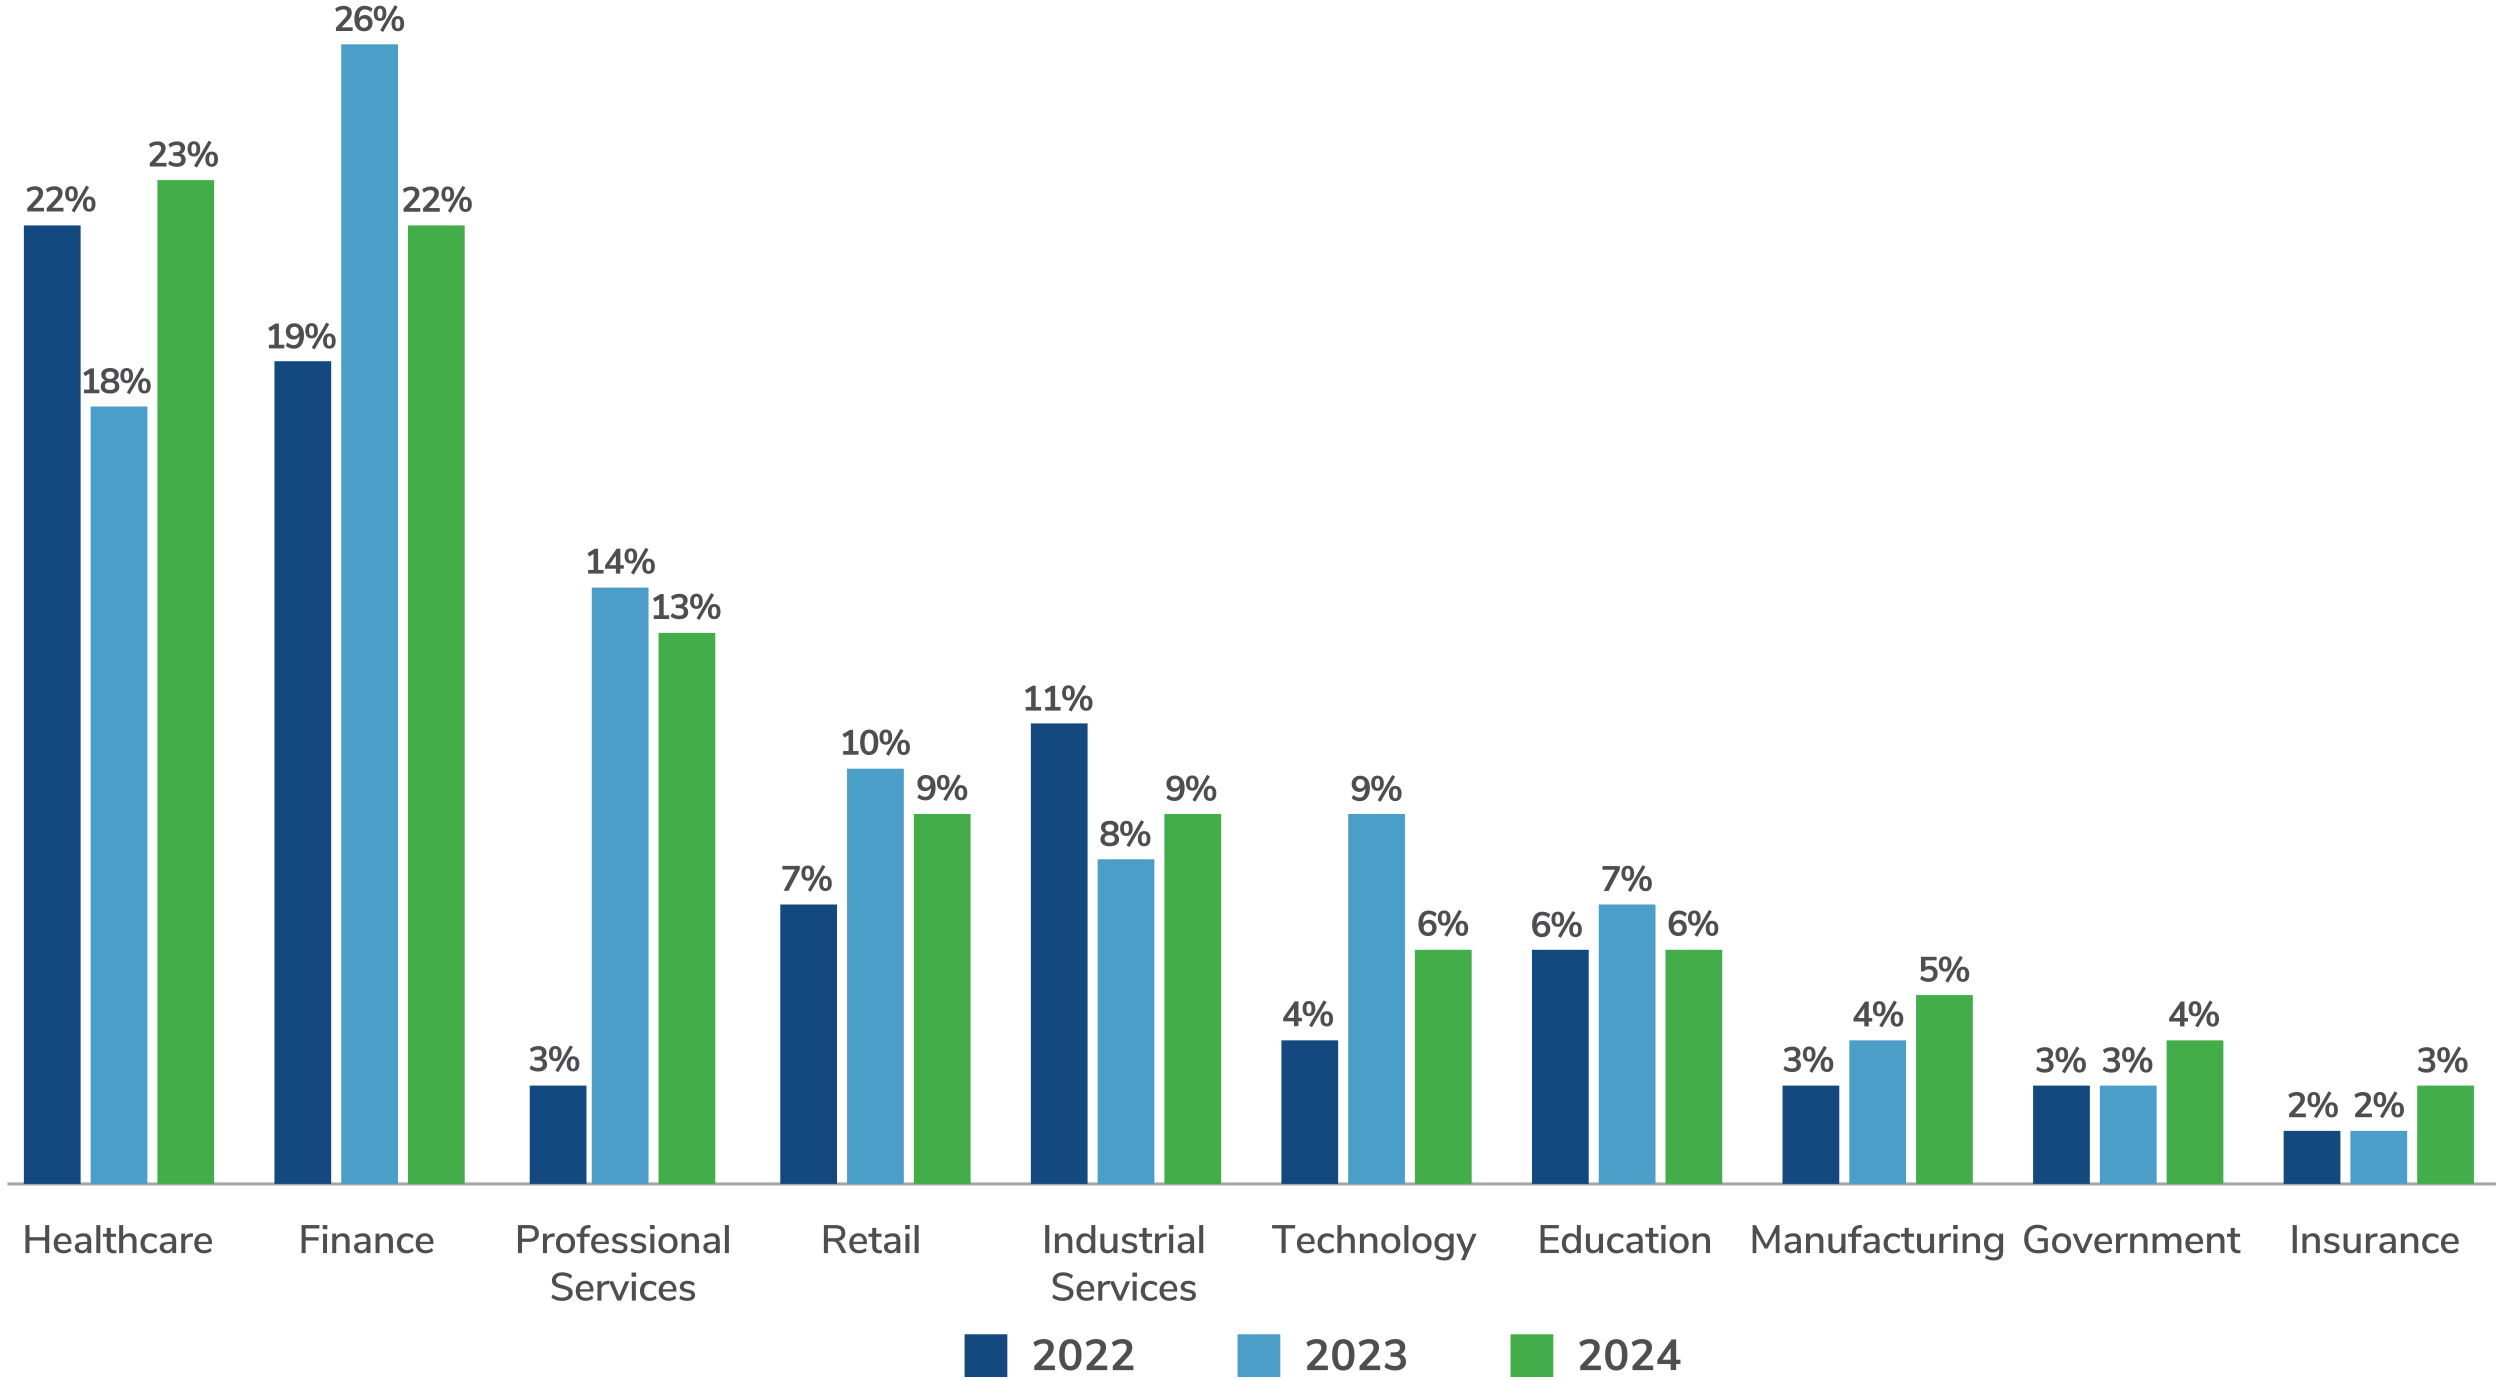 <?xml version="1.0" encoding="UTF-8"?>
<svg id="Layer_1" data-name="Layer 1" xmlns="http://www.w3.org/2000/svg" viewBox="0 0 800 441.74">
  <defs>
    <style>
      .cls-1 {
        fill: #43ae49;
      }

      .cls-2 {
        fill: none;
        stroke: #a6a7a8;
        stroke-miterlimit: 10;
      }

      .cls-3 {
        fill: #13497f;
      }

      .cls-4 {
        fill: #4e4d50;
      }

      .cls-5 {
        fill: #4b9ec7;
      }
    </style>
  </defs>
  <g>
    <path class="cls-4" d="M96.52,400.99v-8.96h5.69v1.07h-4.4v2.81h4.14v1.07h-4.14v4.02h-1.3Z"/>
    <path class="cls-4" d="M103.28,392.02h1.47v1.33h-1.47v-1.33ZM103.37,400.99v-6.2h1.28v6.2h-1.28Z"/>
    <path class="cls-4" d="M111.88,397.14v3.85h-1.28v-3.79c0-.53-.1-.91-.31-1.16-.21-.25-.53-.37-.97-.37-.52,0-.93.16-1.25.48s-.47.75-.47,1.3v3.53h-1.28v-6.2h1.26v.99c.2-.37.49-.66.85-.85.36-.2.77-.29,1.23-.29,1.48,0,2.22.83,2.22,2.5Z"/>
    <path class="cls-4" d="M117.95,395.26c.4.42.6,1.05.6,1.89v3.84h-1.23v-1.03c-.16.36-.4.64-.72.83s-.69.29-1.11.29-.78-.08-1.12-.25c-.34-.17-.6-.4-.79-.69-.19-.3-.29-.63-.29-.99,0-.45.12-.8.35-1.06.23-.26.62-.44,1.16-.55s1.28-.17,2.22-.17h.29v-.37c0-.47-.1-.82-.3-1.03s-.52-.32-.97-.32c-.7,0-1.41.22-2.11.65l-.38-.9c.33-.23.73-.41,1.2-.55.47-.14.92-.21,1.35-.21.83,0,1.45.21,1.85.62ZM116.86,399.65c.3-.32.44-.73.44-1.23v-.33h-.23c-.66,0-1.17.03-1.52.09-.36.06-.61.16-.76.3s-.23.34-.23.6c0,.3.11.54.32.74.22.2.49.3.83.3.47,0,.85-.16,1.14-.48Z"/>
    <path class="cls-4" d="M125.74,397.14v3.85h-1.28v-3.79c0-.53-.1-.91-.31-1.16-.21-.25-.53-.37-.97-.37-.52,0-.93.16-1.25.48s-.47.75-.47,1.3v3.53h-1.28v-6.2h1.26v.99c.2-.37.49-.66.85-.85.36-.2.77-.29,1.23-.29,1.48,0,2.22.83,2.22,2.5Z"/>
    <path class="cls-4" d="M128.46,400.68c-.46-.26-.82-.63-1.07-1.11s-.38-1.04-.38-1.68.13-1.21.39-1.7c.26-.49.62-.87,1.09-1.14.47-.27,1.02-.41,1.65-.41.43,0,.85.07,1.25.22.4.14.73.34.98.58l-.39.92c-.56-.46-1.14-.69-1.74-.69s-1.06.19-1.39.58c-.33.39-.5.93-.5,1.63s.17,1.23.5,1.61.8.57,1.4.57,1.18-.23,1.74-.69l.39.93c-.27.25-.61.44-1.02.58-.41.14-.83.21-1.27.21-.63,0-1.17-.13-1.63-.39Z"/>
    <path class="cls-4" d="M138.69,398.1h-4.38c.09,1.31.75,1.97,1.96,1.97.71,0,1.36-.23,1.93-.7l.39.9c-.29.25-.64.44-1.07.58-.42.14-.86.22-1.3.22-.99,0-1.77-.28-2.34-.85-.57-.57-.86-1.35-.86-2.35,0-.63.12-1.2.38-1.69s.6-.87,1.05-1.14c.45-.27.97-.41,1.54-.41.84,0,1.5.27,1.98.81s.72,1.29.72,2.25v.41ZM134.85,396.04c-.29.31-.47.75-.53,1.33h3.26c-.03-.58-.17-1.02-.44-1.33-.27-.31-.64-.46-1.12-.46s-.88.16-1.17.46Z"/>
  </g>
  <g>
    <path class="cls-4" d="M14.45,392.03h1.3v8.96h-1.3v-4.02h-5.01v4.02h-1.3v-8.96h1.3v3.88h5.01v-3.88Z"/>
    <path class="cls-4" d="M22.86,398.1h-4.38c.09,1.31.75,1.97,1.96,1.97.71,0,1.36-.23,1.93-.7l.39.9c-.29.25-.64.44-1.07.58-.42.14-.86.22-1.3.22-.99,0-1.77-.28-2.34-.85-.57-.57-.86-1.35-.86-2.35,0-.63.12-1.2.38-1.69s.6-.87,1.05-1.14c.45-.27.97-.41,1.54-.41.84,0,1.5.27,1.98.81s.72,1.29.72,2.25v.41ZM19.02,396.04c-.29.31-.47.75-.53,1.33h3.26c-.03-.58-.17-1.02-.44-1.33-.27-.31-.64-.46-1.12-.46s-.88.16-1.17.46Z"/>
    <path class="cls-4" d="M28.59,395.26c.4.42.6,1.05.6,1.89v3.84h-1.23v-1.03c-.16.36-.4.64-.72.83s-.69.29-1.11.29-.78-.08-1.12-.25c-.34-.17-.6-.4-.79-.69-.19-.3-.29-.63-.29-.99,0-.45.12-.8.35-1.06.23-.26.62-.44,1.16-.55s1.28-.17,2.22-.17h.29v-.37c0-.47-.1-.82-.3-1.03s-.52-.32-.97-.32c-.7,0-1.41.22-2.11.65l-.38-.9c.33-.23.73-.41,1.2-.55.47-.14.92-.21,1.35-.21.83,0,1.45.21,1.85.62ZM27.5,399.65c.3-.32.44-.73.44-1.23v-.33h-.23c-.66,0-1.17.03-1.52.09-.36.06-.61.16-.76.3s-.23.34-.23.6c0,.3.11.54.32.74.22.2.49.3.83.3.47,0,.85-.16,1.14-.48Z"/>
    <path class="cls-4" d="M30.82,400.99v-8.96h1.28v8.96h-1.28Z"/>
    <path class="cls-4" d="M37.27,400.05l-.06.98c-.21.03-.43.05-.66.05-.8,0-1.4-.2-1.8-.59s-.59-.96-.59-1.71v-3h-1.21v-.99h1.21v-1.87h1.28v1.87h1.7v.99h-1.7v2.95c0,.91.42,1.36,1.26,1.36.2,0,.39-.01.57-.04Z"/>
    <path class="cls-4" d="M43.69,397.14v3.85h-1.28v-3.79c0-.53-.1-.91-.31-1.16-.21-.25-.53-.37-.97-.37-.52,0-.93.16-1.25.48s-.47.75-.47,1.3v3.53h-1.28v-8.96h1.28v3.7c.21-.36.5-.63.85-.81.36-.19.76-.28,1.21-.28,1.48,0,2.22.83,2.22,2.5Z"/>
    <path class="cls-4" d="M46.4,400.68c-.46-.26-.82-.63-1.07-1.11s-.38-1.04-.38-1.68.13-1.21.39-1.7c.26-.49.62-.87,1.09-1.14.47-.27,1.02-.41,1.65-.41.43,0,.85.07,1.25.22.4.14.73.34.98.58l-.39.92c-.56-.46-1.14-.69-1.74-.69s-1.06.19-1.39.58c-.33.39-.5.93-.5,1.63s.17,1.23.5,1.61.8.57,1.4.57,1.18-.23,1.74-.69l.39.93c-.27.25-.61.44-1.02.58-.41.14-.83.21-1.27.21-.63,0-1.17-.13-1.63-.39Z"/>
    <path class="cls-4" d="M55.77,395.26c.4.42.6,1.05.6,1.89v3.84h-1.23v-1.03c-.16.36-.4.64-.72.83s-.69.29-1.11.29-.78-.08-1.12-.25c-.34-.17-.6-.4-.79-.69-.19-.3-.29-.63-.29-.99,0-.45.12-.8.35-1.06.23-.26.62-.44,1.16-.55s1.28-.17,2.22-.17h.29v-.37c0-.47-.1-.82-.3-1.03s-.52-.32-.97-.32c-.7,0-1.41.22-2.11.65l-.38-.9c.33-.23.73-.41,1.2-.55.47-.14.92-.21,1.35-.21.83,0,1.45.21,1.85.62ZM54.68,399.65c.3-.32.44-.73.44-1.23v-.33h-.23c-.66,0-1.17.03-1.52.09-.36.06-.61.16-.76.3s-.23.34-.23.6c0,.3.11.54.32.74.22.2.49.3.83.3.47,0,.85-.16,1.14-.48Z"/>
    <path class="cls-4" d="M61.77,395.71l-.78.08c-.61.06-1.05.25-1.31.56s-.4.71-.4,1.19v3.44h-1.28v-6.2h1.25v1.08c.33-.73,1-1.13,2.02-1.21l.42-.03.09,1.08Z"/>
    <path class="cls-4" d="M67.83,398.1h-4.38c.09,1.31.75,1.97,1.96,1.97.71,0,1.36-.23,1.93-.7l.39.9c-.29.25-.64.44-1.07.58-.42.14-.86.22-1.3.22-.99,0-1.77-.28-2.34-.85-.57-.57-.86-1.35-.86-2.35,0-.63.12-1.2.38-1.69s.6-.87,1.05-1.14c.45-.27.97-.41,1.54-.41.84,0,1.5.27,1.98.81s.72,1.29.72,2.25v.41ZM63.99,396.04c-.29.31-.47.75-.53,1.33h3.26c-.03-.58-.17-1.02-.44-1.33-.27-.31-.64-.46-1.12-.46s-.88.16-1.17.46Z"/>
  </g>
  <g>
    <path class="cls-4" d="M492.99,400.98v-8.96h5.82v1.05h-4.54v2.82h4.28v1.07h-4.28v2.96h4.54v1.05h-5.82Z"/>
    <path class="cls-4" d="M505.86,392.03v8.96h-1.27v-1.07c-.19.37-.46.66-.81.86-.36.2-.77.3-1.23.3-.53,0-1.01-.14-1.43-.41-.42-.27-.75-.65-.98-1.14-.23-.49-.35-1.05-.35-1.69s.12-1.21.35-1.69c.23-.48.56-.86.97-1.12s.89-.39,1.44-.39c.47,0,.87.1,1.23.3s.62.48.81.84v-3.75h1.28ZM504.13,399.48c.3-.38.45-.92.45-1.63s-.15-1.25-.45-1.63c-.3-.38-.73-.57-1.29-.57s-.99.19-1.3.57c-.31.38-.46.91-.46,1.61s.16,1.24.47,1.63c.31.39.75.59,1.3.59s.99-.19,1.29-.57Z"/>
    <path class="cls-4" d="M512.96,394.78v6.2h-1.25v-1c-.19.36-.46.63-.81.81-.34.19-.73.28-1.15.28-1.51,0-2.26-.83-2.26-2.49v-3.8h1.28v3.79c0,.5.1.87.3,1.11s.52.36.94.36c.5,0,.9-.16,1.2-.48.3-.32.45-.75.45-1.28v-3.48h1.28Z"/>
    <path class="cls-4" d="M515.71,400.68c-.46-.26-.82-.63-1.07-1.11s-.38-1.04-.38-1.68.13-1.21.39-1.7c.26-.49.62-.87,1.09-1.14.47-.27,1.02-.41,1.65-.41.43,0,.85.07,1.25.22.4.14.73.34.98.58l-.39.92c-.56-.46-1.14-.69-1.74-.69s-1.06.19-1.39.58c-.33.39-.5.93-.5,1.63s.17,1.23.5,1.61.8.57,1.4.57,1.18-.23,1.74-.69l.39.93c-.27.25-.61.44-1.02.58-.41.14-.83.21-1.27.21-.63,0-1.17-.13-1.63-.39Z"/>
    <path class="cls-4" d="M525.07,395.25c.4.42.6,1.05.6,1.89v3.84h-1.23v-1.03c-.16.36-.4.64-.72.83s-.69.29-1.11.29-.78-.08-1.12-.25c-.34-.17-.6-.4-.79-.69-.19-.3-.29-.63-.29-.99,0-.45.12-.8.35-1.06.23-.26.62-.44,1.16-.55s1.28-.17,2.22-.17h.29v-.37c0-.47-.1-.82-.3-1.03s-.52-.32-.97-.32c-.7,0-1.41.22-2.11.65l-.38-.9c.33-.23.73-.41,1.2-.55.47-.14.92-.21,1.35-.21.83,0,1.45.21,1.85.62ZM523.99,399.64c.3-.32.44-.73.44-1.23v-.33h-.23c-.66,0-1.17.03-1.52.09-.36.06-.61.16-.76.3s-.23.34-.23.6c0,.3.11.54.32.74.22.2.49.3.83.3.47,0,.85-.16,1.14-.48Z"/>
    <path class="cls-4" d="M530.81,400.04l-.06.98c-.21.03-.43.05-.66.05-.8,0-1.4-.2-1.8-.59s-.59-.96-.59-1.71v-3h-1.21v-.99h1.21v-1.87h1.28v1.87h1.7v.99h-1.7v2.95c0,.91.42,1.36,1.26,1.36.2,0,.39-.01.57-.04Z"/>
    <path class="cls-4" d="M531.57,392.01h1.47v1.33h-1.47v-1.33ZM531.66,400.98v-6.2h1.28v6.2h-1.28Z"/>
    <path class="cls-4" d="M535.7,400.68c-.46-.26-.82-.64-1.07-1.12-.25-.49-.38-1.05-.38-1.7s.12-1.22.38-1.71c.25-.49.61-.86,1.07-1.12s1-.39,1.61-.39,1.15.13,1.61.39.82.64,1.07,1.12c.25.49.38,1.06.38,1.71s-.12,1.21-.38,1.7c-.25.49-.61.86-1.07,1.12s-1,.39-1.61.39-1.15-.13-1.61-.39ZM538.61,399.5c.3-.37.45-.92.45-1.64s-.15-1.26-.46-1.63c-.3-.38-.74-.57-1.3-.57s-.99.19-1.3.57-.46.92-.46,1.63.15,1.27.45,1.64c.3.37.73.56,1.3.56s1-.19,1.3-.56Z"/>
    <path class="cls-4" d="M547.21,397.13v3.85h-1.28v-3.79c0-.53-.1-.91-.31-1.16-.21-.25-.53-.37-.97-.37-.52,0-.93.16-1.25.48s-.47.75-.47,1.3v3.53h-1.28v-6.2h1.26v.99c.2-.37.49-.66.85-.85.36-.2.77-.29,1.23-.29,1.48,0,2.22.83,2.22,2.5Z"/>
  </g>
  <g>
    <path class="cls-4" d="M568.39,392.03h1.04v8.96h-1.18v-6.48s-2.66,5.04-2.66,5.04h-.89l-2.68-4.98v6.42s-1.17,0-1.17,0v-8.96h1.05l3.25,6.2,3.23-6.2Z"/>
    <path class="cls-4" d="M575.69,395.25c.4.42.6,1.05.6,1.89v3.84h-1.23v-1.03c-.16.36-.4.64-.72.83s-.69.29-1.11.29-.78-.08-1.12-.25c-.34-.17-.6-.4-.79-.69-.19-.3-.29-.63-.29-.99,0-.45.12-.8.35-1.06.23-.26.62-.44,1.16-.55s1.28-.17,2.22-.17h.29v-.37c0-.47-.1-.82-.3-1.03s-.52-.32-.97-.32c-.7,0-1.41.22-2.11.65l-.38-.9c.33-.23.73-.41,1.2-.55.47-.14.92-.21,1.35-.21.83,0,1.45.21,1.85.62ZM574.6,399.64c.3-.32.44-.73.44-1.23v-.33h-.23c-.66,0-1.17.03-1.52.09-.36.06-.61.16-.76.3s-.23.34-.23.6c0,.3.11.54.32.74.22.2.49.3.83.3.47,0,.85-.16,1.14-.48Z"/>
    <path class="cls-4" d="M583.48,397.13v3.85h-1.28v-3.79c0-.53-.1-.91-.31-1.16-.21-.25-.53-.37-.97-.37-.52,0-.93.16-1.25.48s-.47.75-.47,1.3v3.53h-1.28v-6.2h1.26v.99c.2-.37.49-.66.85-.85.36-.2.77-.29,1.23-.29,1.48,0,2.22.83,2.22,2.5Z"/>
    <path class="cls-4" d="M590.55,394.78v6.2h-1.25v-1c-.19.36-.46.63-.81.81-.34.19-.73.28-1.15.28-1.51,0-2.26-.83-2.26-2.49v-3.8h1.28v3.79c0,.5.1.87.3,1.11s.52.36.94.36c.5,0,.9-.16,1.2-.48.3-.32.45-.75.45-1.28v-3.48h1.28Z"/>
    <path class="cls-4" d="M593.89,394.78h1.7v.99h-1.7v5.21h-1.28v-5.21h-1.21v-.99h1.21v-.12c0-.86.22-1.5.65-1.93.44-.43,1.1-.67,2-.72l.57-.03.08.97-.58.04c-.51.03-.88.16-1.1.39-.22.24-.34.6-.34,1.08v.32Z"/>
    <path class="cls-4" d="M600.87,395.25c.4.42.6,1.05.6,1.89v3.84h-1.23v-1.03c-.16.36-.4.64-.72.83s-.69.29-1.11.29-.78-.08-1.12-.25c-.34-.17-.6-.4-.79-.69-.19-.3-.29-.63-.29-.99,0-.45.12-.8.35-1.06.23-.26.62-.44,1.16-.55s1.28-.17,2.22-.17h.29v-.37c0-.47-.1-.82-.3-1.03s-.52-.32-.97-.32c-.7,0-1.41.22-2.11.65l-.38-.9c.33-.23.73-.41,1.2-.55.47-.14.92-.21,1.35-.21.83,0,1.45.21,1.85.62ZM599.79,399.64c.3-.32.44-.73.44-1.23v-.33h-.23c-.66,0-1.17.03-1.52.09-.36.06-.61.16-.76.3s-.23.34-.23.6c0,.3.11.54.32.74.22.2.49.3.83.3.47,0,.85-.16,1.14-.48Z"/>
    <path class="cls-4" d="M604.19,400.68c-.46-.26-.82-.63-1.07-1.11s-.38-1.04-.38-1.68.13-1.21.39-1.7c.26-.49.62-.87,1.09-1.14.47-.27,1.02-.41,1.65-.41.43,0,.85.07,1.25.22.4.14.73.34.98.58l-.39.92c-.56-.46-1.14-.69-1.74-.69s-1.06.19-1.39.58c-.33.39-.5.93-.5,1.63s.17,1.23.5,1.61.8.57,1.4.57,1.18-.23,1.74-.69l.39.93c-.27.25-.61.44-1.02.58-.41.14-.83.21-1.27.21-.63,0-1.17-.13-1.63-.39Z"/>
    <path class="cls-4" d="M612.62,400.04l-.06.98c-.21.03-.43.05-.66.05-.8,0-1.4-.2-1.8-.59s-.59-.96-.59-1.71v-3h-1.21v-.99h1.21v-1.87h1.28v1.87h1.7v.99h-1.7v2.95c0,.91.42,1.36,1.26,1.36.2,0,.39-.01.57-.04Z"/>
    <path class="cls-4" d="M618.91,394.78v6.2h-1.25v-1c-.19.36-.46.63-.81.81-.34.19-.73.28-1.15.28-1.51,0-2.26-.83-2.26-2.49v-3.8h1.28v3.79c0,.5.1.87.3,1.11s.52.36.94.36c.5,0,.9-.16,1.2-.48.3-.32.45-.75.45-1.28v-3.48h1.28Z"/>
    <path class="cls-4" d="M624.35,395.71l-.78.08c-.61.06-1.05.25-1.31.56s-.4.71-.4,1.19v3.44h-1.28v-6.2h1.25v1.08c.33-.73,1-1.13,2.02-1.21l.42-.03.09,1.08Z"/>
    <path class="cls-4" d="M625.01,392.01h1.47v1.33h-1.47v-1.33ZM625.1,400.98v-6.2h1.28v6.2h-1.28Z"/>
    <path class="cls-4" d="M633.61,397.13v3.85h-1.28v-3.79c0-.53-.1-.91-.31-1.16-.21-.25-.53-.37-.97-.37-.52,0-.93.16-1.25.48s-.47.75-.47,1.3v3.53h-1.28v-6.2h1.26v.99c.2-.37.49-.66.85-.85.36-.2.77-.29,1.23-.29,1.48,0,2.22.83,2.22,2.5Z"/>
    <path class="cls-4" d="M641,394.78v5.71c0,.95-.25,1.66-.76,2.15-.5.48-1.25.72-2.23.72-.53,0-1.04-.07-1.52-.21-.48-.14-.9-.34-1.28-.6l.39-.93c.41.26.8.45,1.18.57.38.11.78.17,1.21.17,1.16,0,1.74-.59,1.74-1.77v-.98c-.18.37-.45.66-.81.87-.36.21-.79.31-1.27.31-.54,0-1.03-.13-1.45-.38-.42-.25-.75-.61-.99-1.08-.23-.47-.35-1-.35-1.61s.12-1.15.36-1.61.57-.83.98-1.09c.42-.26.9-.39,1.44-.39.47,0,.89.1,1.25.31.36.2.63.49.82.86v-1.02h1.27ZM639.26,399.23c.31-.36.47-.87.47-1.51s-.16-1.14-.46-1.51c-.31-.37-.74-.55-1.3-.55s-1,.18-1.31.55c-.32.36-.48.87-.48,1.51s.16,1.15.48,1.51c.32.37.76.55,1.31.55s.98-.18,1.3-.55Z"/>
  </g>
  <g>
    <path class="cls-4" d="M655.31,396.23v4.22c-.38.19-.86.35-1.44.46-.58.12-1.16.17-1.75.17-.91,0-1.69-.18-2.35-.55-.66-.36-1.16-.89-1.51-1.58-.35-.69-.52-1.51-.52-2.46s.17-1.76.52-2.45c.35-.69.84-1.22,1.49-1.58.65-.36,1.41-.55,2.29-.55.64,0,1.22.09,1.75.28.53.19.99.46,1.36.81l-.47.97c-.42-.35-.84-.6-1.26-.75s-.87-.23-1.37-.23c-.96,0-1.7.3-2.22.9-.51.6-.77,1.46-.77,2.6s.26,2.04.79,2.64c.52.6,1.29.9,2.3.9.66,0,1.31-.1,1.96-.29v-2.52h-2.08v-.99h3.28Z"/>
    <path class="cls-4" d="M658.1,400.68c-.46-.26-.82-.64-1.07-1.12-.25-.49-.38-1.05-.38-1.7s.12-1.22.38-1.71c.25-.49.61-.86,1.07-1.12s1-.39,1.61-.39,1.15.13,1.61.39.82.64,1.07,1.12c.25.49.38,1.06.38,1.71s-.12,1.21-.38,1.7c-.25.49-.61.86-1.07,1.12s-1,.39-1.61.39-1.15-.13-1.61-.39ZM661.01,399.5c.3-.37.45-.92.45-1.64s-.15-1.26-.46-1.63c-.3-.38-.74-.57-1.3-.57s-.99.19-1.3.57-.46.92-.46,1.63.15,1.27.45,1.64c.3.37.73.56,1.3.56s1-.19,1.3-.56Z"/>
    <path class="cls-4" d="M668.45,394.8h1.28l-2.69,6.19h-1.16l-2.67-6.19h1.35l1.93,4.74,1.96-4.74Z"/>
    <path class="cls-4" d="M675.85,398.1h-4.38c.09,1.31.75,1.97,1.96,1.97.71,0,1.36-.23,1.93-.7l.39.9c-.29.25-.64.44-1.07.58-.42.14-.86.22-1.3.22-.99,0-1.77-.28-2.34-.85-.57-.57-.86-1.35-.86-2.35,0-.63.12-1.2.38-1.69s.6-.87,1.05-1.14c.45-.27.97-.41,1.54-.41.84,0,1.5.27,1.98.81s.72,1.29.72,2.25v.41ZM672,396.03c-.29.31-.47.75-.53,1.33h3.26c-.03-.58-.17-1.02-.44-1.33-.27-.31-.64-.46-1.12-.46s-.88.16-1.17.46Z"/>
    <path class="cls-4" d="M680.9,395.71l-.78.08c-.61.06-1.05.25-1.31.56s-.4.71-.4,1.19v3.44h-1.28v-6.2h1.25v1.08c.33-.73,1-1.13,2.02-1.21l.42-.03.09,1.08Z"/>
    <path class="cls-4" d="M687.22,397.13v3.85h-1.28v-3.79c0-.53-.1-.91-.31-1.16-.21-.25-.53-.37-.97-.37-.52,0-.93.16-1.25.48s-.47.75-.47,1.3v3.53h-1.28v-6.2h1.26v.99c.2-.37.49-.66.85-.85.36-.2.77-.29,1.23-.29,1.48,0,2.22.83,2.22,2.5Z"/>
    <path class="cls-4" d="M698.04,397.13v3.85h-1.28v-3.8c0-.53-.09-.91-.27-1.15-.18-.24-.48-.36-.88-.36-.47,0-.83.16-1.11.48-.27.32-.41.76-.41,1.32v3.51h-1.28v-3.8c0-.53-.09-.91-.28-1.15s-.48-.36-.88-.36c-.47,0-.85.16-1.12.48-.27.32-.41.76-.41,1.32v3.51h-1.28v-6.2h1.26v.94c.19-.35.46-.62.79-.81.33-.19.71-.29,1.13-.29.96,0,1.58.4,1.87,1.19.2-.37.47-.66.84-.88s.78-.32,1.23-.32c1.39,0,2.08.83,2.08,2.5Z"/>
    <path class="cls-4" d="M704.98,398.1h-4.38c.09,1.31.75,1.97,1.96,1.97.71,0,1.36-.23,1.93-.7l.39.9c-.29.25-.64.44-1.07.58-.42.14-.86.22-1.3.22-.99,0-1.77-.28-2.34-.85-.57-.57-.86-1.35-.86-2.35,0-.63.12-1.2.38-1.69s.6-.87,1.05-1.14c.45-.27.97-.41,1.54-.41.84,0,1.5.27,1.98.81s.72,1.29.72,2.25v.41ZM701.14,396.03c-.29.31-.47.75-.53,1.33h3.26c-.03-.58-.17-1.02-.44-1.33-.27-.31-.64-.46-1.12-.46s-.88.16-1.17.46Z"/>
    <path class="cls-4" d="M711.83,397.13v3.85h-1.28v-3.79c0-.53-.1-.91-.31-1.16-.21-.25-.53-.37-.97-.37-.52,0-.93.16-1.25.48s-.47.75-.47,1.3v3.53h-1.28v-6.2h1.26v.99c.2-.37.49-.66.85-.85.36-.2.77-.29,1.23-.29,1.48,0,2.22.83,2.22,2.5Z"/>
    <path class="cls-4" d="M716.96,400.04l-.06.98c-.21.03-.43.05-.66.05-.8,0-1.4-.2-1.8-.59s-.59-.96-.59-1.71v-3h-1.21v-.99h1.21v-1.87h1.28v1.87h1.7v.99h-1.7v2.95c0,.91.42,1.36,1.26,1.36.2,0,.39-.01.57-.04Z"/>
  </g>
  <g>
    <path class="cls-4" d="M410.1,400.98v-7.87h-3.02v-1.09h7.38v1.09h-3.04v7.87h-1.32Z"/>
    <path class="cls-4" d="M420.69,398.1h-4.38c.09,1.31.75,1.97,1.96,1.97.71,0,1.36-.23,1.93-.7l.39.9c-.29.25-.64.44-1.07.58-.42.14-.86.22-1.3.22-.99,0-1.77-.28-2.34-.85-.57-.57-.86-1.35-.86-2.35,0-.63.12-1.2.38-1.69s.6-.87,1.05-1.14c.45-.27.97-.41,1.54-.41.84,0,1.5.27,1.98.81s.72,1.29.72,2.25v.41ZM416.84,396.03c-.29.31-.47.75-.53,1.33h3.26c-.03-.58-.17-1.02-.44-1.33-.27-.31-.64-.46-1.12-.46s-.88.16-1.17.46Z"/>
    <path class="cls-4" d="M423.05,400.68c-.46-.26-.82-.63-1.07-1.11s-.38-1.04-.38-1.68.13-1.21.39-1.7c.26-.49.62-.87,1.09-1.14.47-.27,1.02-.41,1.65-.41.43,0,.85.07,1.25.22.4.14.73.34.98.58l-.39.92c-.56-.46-1.14-.69-1.74-.69s-1.06.19-1.39.58c-.33.39-.5.93-.5,1.63s.17,1.23.5,1.61.8.57,1.4.57,1.18-.23,1.74-.69l.39.93c-.27.25-.61.44-1.02.58-.41.14-.83.21-1.27.21-.63,0-1.17-.13-1.63-.39Z"/>
    <path class="cls-4" d="M433.54,397.13v3.85h-1.28v-3.79c0-.53-.1-.91-.31-1.16-.21-.25-.53-.37-.97-.37-.52,0-.93.16-1.25.48s-.47.75-.47,1.3v3.53h-1.28v-8.96h1.28v3.7c.21-.36.5-.63.85-.81.36-.19.76-.28,1.21-.28,1.48,0,2.22.83,2.22,2.5Z"/>
    <path class="cls-4" d="M440.74,397.13v3.85h-1.28v-3.79c0-.53-.1-.91-.31-1.16-.21-.25-.53-.37-.97-.37-.52,0-.93.16-1.25.48s-.47.75-.47,1.3v3.53h-1.28v-6.2h1.26v.99c.2-.37.49-.66.85-.85.36-.2.77-.29,1.23-.29,1.48,0,2.22.83,2.22,2.5Z"/>
    <path class="cls-4" d="M443.45,400.68c-.46-.26-.82-.64-1.07-1.12-.25-.49-.38-1.05-.38-1.7s.12-1.22.38-1.71c.25-.49.61-.86,1.07-1.12s1-.39,1.61-.39,1.15.13,1.61.39.82.64,1.07,1.12c.25.49.38,1.06.38,1.71s-.12,1.21-.38,1.7c-.25.49-.61.86-1.07,1.12s-1,.39-1.61.39-1.15-.13-1.61-.39ZM446.36,399.5c.3-.37.45-.92.45-1.64s-.15-1.26-.46-1.63c-.3-.38-.74-.57-1.3-.57s-.99.19-1.3.57-.46.92-.46,1.63.15,1.27.45,1.64c.3.37.73.56,1.3.56s1-.19,1.3-.56Z"/>
    <path class="cls-4" d="M449.4,400.98v-8.96h1.28v8.96h-1.28Z"/>
    <path class="cls-4" d="M453.43,400.68c-.46-.26-.82-.64-1.07-1.12-.25-.49-.38-1.05-.38-1.7s.12-1.22.38-1.71c.25-.49.61-.86,1.07-1.12s1-.39,1.61-.39,1.15.13,1.61.39.82.64,1.07,1.12c.25.49.38,1.06.38,1.71s-.12,1.21-.38,1.7c-.25.49-.61.86-1.07,1.12s-1,.39-1.61.39-1.15-.13-1.61-.39ZM456.34,399.5c.3-.37.45-.92.45-1.64s-.15-1.26-.46-1.63c-.3-.38-.74-.57-1.3-.57s-.99.19-1.3.57-.46.92-.46,1.63.15,1.27.45,1.64c.3.37.73.56,1.3.56s1-.19,1.3-.56Z"/>
    <path class="cls-4" d="M465.16,394.78v5.71c0,.95-.25,1.66-.76,2.15-.5.48-1.25.72-2.23.72-.53,0-1.04-.07-1.52-.21-.48-.14-.9-.34-1.28-.6l.39-.93c.41.26.8.45,1.18.57.38.11.78.17,1.21.17,1.16,0,1.74-.59,1.74-1.77v-.98c-.18.37-.45.66-.81.87-.36.21-.79.31-1.27.31-.54,0-1.03-.13-1.45-.38-.42-.25-.75-.61-.99-1.08-.23-.47-.35-1-.35-1.61s.12-1.15.36-1.61.57-.83.98-1.09c.42-.26.9-.39,1.44-.39.47,0,.89.1,1.25.31.36.2.63.49.82.86v-1.02h1.27ZM463.41,399.23c.31-.36.47-.87.47-1.51s-.16-1.14-.46-1.51c-.31-.37-.74-.55-1.3-.55s-1,.18-1.31.55c-.32.36-.48.87-.48,1.51s.16,1.15.48,1.51c.32.37.76.55,1.31.55s.98-.18,1.3-.55Z"/>
    <path class="cls-4" d="M471.22,394.8h1.28l-3.7,8.47h-1.3l1.08-2.44-2.6-6.04h1.35l1.93,4.74,1.96-4.74Z"/>
  </g>
  <g>
    <path class="cls-4" d="M270.9,400.98h-1.45l-1.52-2.87c-.17-.3-.37-.52-.6-.64-.23-.12-.54-.18-.92-.18h-1.47v3.7h-1.3v-8.96h3.81c.99,0,1.75.22,2.27.66.52.44.78,1.08.78,1.93,0,.69-.19,1.25-.58,1.69s-.93.72-1.65.84c.44.13.8.47,1.09.99l1.54,2.85ZM267.29,396.23c.66,0,1.15-.13,1.47-.39s.48-.66.48-1.2-.16-.94-.47-1.19-.8-.38-1.47-.38h-2.38v3.15h2.38Z"/>
    <path class="cls-4" d="M277.43,398.1h-4.38c.09,1.31.75,1.97,1.96,1.97.71,0,1.36-.23,1.93-.7l.39.9c-.29.25-.64.44-1.07.58-.42.14-.86.22-1.3.22-.99,0-1.77-.28-2.34-.85-.57-.57-.86-1.35-.86-2.35,0-.63.12-1.2.38-1.69s.6-.87,1.05-1.14c.45-.27.97-.41,1.54-.41.84,0,1.5.27,1.98.81s.72,1.29.72,2.25v.41ZM273.58,396.03c-.29.31-.47.75-.53,1.33h3.26c-.03-.58-.17-1.02-.44-1.33-.27-.31-.64-.46-1.12-.46s-.88.16-1.17.46Z"/>
    <path class="cls-4" d="M282.22,400.04l-.06.98c-.21.03-.43.05-.66.05-.8,0-1.4-.2-1.8-.59s-.59-.96-.59-1.71v-3h-1.21v-.99h1.21v-1.87h1.28v1.87h1.7v.99h-1.7v2.95c0,.91.42,1.36,1.26,1.36.2,0,.39-.01.57-.04Z"/>
    <path class="cls-4" d="M287.51,395.25c.4.42.6,1.05.6,1.89v3.84h-1.23v-1.03c-.16.36-.4.64-.72.83s-.69.29-1.11.29-.78-.08-1.12-.25c-.34-.17-.6-.4-.79-.69-.19-.3-.29-.63-.29-.99,0-.45.12-.8.35-1.06.23-.26.62-.44,1.16-.55s1.28-.17,2.22-.17h.29v-.37c0-.47-.1-.82-.3-1.03s-.52-.32-.97-.32c-.7,0-1.41.22-2.11.65l-.38-.9c.33-.23.73-.41,1.2-.55.47-.14.92-.21,1.35-.21.83,0,1.45.21,1.85.62ZM286.42,399.64c.3-.32.44-.73.44-1.23v-.33h-.23c-.66,0-1.17.03-1.52.09-.36.06-.61.16-.76.3s-.23.34-.23.6c0,.3.11.54.32.74.22.2.49.3.83.3.47,0,.85-.16,1.14-.48Z"/>
    <path class="cls-4" d="M289.65,392.01h1.47v1.33h-1.47v-1.33ZM289.74,400.98v-6.2h1.28v6.2h-1.28Z"/>
    <path class="cls-4" d="M292.69,400.98v-8.96h1.28v8.96h-1.28Z"/>
  </g>
  <g>
    <path class="cls-4" d="M733.67,400.98v-8.96h1.31v8.96h-1.31Z"/>
    <path class="cls-4" d="M742.35,397.13v3.85h-1.28v-3.79c0-.53-.1-.91-.31-1.16-.21-.25-.53-.37-.97-.37-.52,0-.93.16-1.25.48s-.47.75-.47,1.3v3.53h-1.28v-6.2h1.26v.99c.2-.37.49-.66.85-.85.36-.2.77-.29,1.23-.29,1.48,0,2.22.83,2.22,2.5Z"/>
    <path class="cls-4" d="M743.58,400.28l.39-.93c.63.49,1.38.74,2.22.74.42,0,.73-.07.95-.21.22-.14.33-.34.33-.59,0-.22-.07-.39-.22-.52s-.4-.23-.77-.32l-1.03-.23c-.55-.13-.97-.33-1.25-.62s-.42-.65-.42-1.09c0-.56.23-1.01.68-1.36s1.05-.52,1.79-.52c.44,0,.86.07,1.26.21s.74.34,1.03.59l-.39.9c-.61-.48-1.24-.72-1.89-.72-.39,0-.7.08-.92.23-.22.15-.34.36-.34.62,0,.21.07.38.21.51.14.13.36.23.67.3l1.05.24c.6.14,1.04.34,1.32.63.28.28.42.65.42,1.11,0,.56-.23,1-.68,1.33s-1.07.49-1.84.49c-1.08,0-1.94-.26-2.58-.79Z"/>
    <path class="cls-4" d="M755.41,394.78v6.2h-1.25v-1c-.19.36-.46.63-.81.81-.34.19-.73.28-1.15.28-1.51,0-2.26-.83-2.26-2.49v-3.8h1.28v3.79c0,.5.1.87.3,1.11s.52.36.94.36c.5,0,.9-.16,1.2-.48.3-.32.45-.75.45-1.28v-3.48h1.28Z"/>
    <path class="cls-4" d="M760.85,395.71l-.78.08c-.61.06-1.05.25-1.31.56s-.4.71-.4,1.19v3.44h-1.28v-6.2h1.25v1.08c.33-.73,1-1.13,2.02-1.21l.42-.03.09,1.08Z"/>
    <path class="cls-4" d="M766.04,395.25c.4.42.6,1.05.6,1.89v3.84h-1.23v-1.03c-.16.36-.4.64-.72.83s-.69.29-1.11.29-.78-.08-1.12-.25c-.34-.17-.6-.4-.79-.69-.19-.3-.29-.63-.29-.99,0-.45.12-.8.35-1.06.23-.26.62-.44,1.16-.55s1.28-.17,2.22-.17h.29v-.37c0-.47-.1-.82-.3-1.03s-.52-.32-.97-.32c-.7,0-1.41.22-2.11.65l-.38-.9c.33-.23.73-.41,1.2-.55.47-.14.92-.21,1.35-.21.83,0,1.45.21,1.85.62ZM764.95,399.64c.3-.32.44-.73.44-1.23v-.33h-.23c-.66,0-1.17.03-1.52.09-.36.06-.61.16-.76.3s-.23.34-.23.6c0,.3.11.54.32.74.22.2.49.3.83.3.47,0,.85-.16,1.14-.48Z"/>
    <path class="cls-4" d="M773.84,397.13v3.85h-1.28v-3.79c0-.53-.1-.91-.31-1.16-.21-.25-.53-.37-.97-.37-.52,0-.93.16-1.25.48s-.47.75-.47,1.3v3.53h-1.28v-6.2h1.26v.99c.2-.37.49-.66.85-.85.36-.2.77-.29,1.23-.29,1.48,0,2.22.83,2.22,2.5Z"/>
    <path class="cls-4" d="M776.55,400.68c-.46-.26-.82-.63-1.07-1.11s-.38-1.04-.38-1.68.13-1.21.39-1.7c.26-.49.62-.87,1.09-1.14.47-.27,1.02-.41,1.65-.41.43,0,.85.07,1.25.22.4.14.73.34.98.58l-.39.92c-.56-.46-1.14-.69-1.74-.69s-1.06.19-1.39.58c-.33.39-.5.93-.5,1.63s.17,1.23.5,1.61.8.57,1.4.57,1.18-.23,1.74-.69l.39.93c-.27.25-.61.44-1.02.58-.41.14-.83.21-1.27.21-.63,0-1.17-.13-1.63-.39Z"/>
    <path class="cls-4" d="M786.78,398.1h-4.38c.09,1.31.75,1.97,1.96,1.97.71,0,1.36-.23,1.93-.7l.39.9c-.29.25-.64.44-1.07.58-.42.14-.86.22-1.3.22-.99,0-1.77-.28-2.34-.85-.57-.57-.86-1.35-.86-2.35,0-.63.12-1.2.38-1.69s.6-.87,1.05-1.14c.45-.27.97-.41,1.54-.41.84,0,1.5.27,1.98.81s.72,1.29.72,2.25v.41ZM782.94,396.03c-.29.31-.47.75-.53,1.33h3.26c-.03-.58-.17-1.02-.44-1.33-.27-.31-.64-.46-1.12-.46s-.88.16-1.17.46Z"/>
  </g>
  <g>
    <path class="cls-4" d="M165.74,392.03h3.71c.95,0,1.69.23,2.21.7s.79,1.13.79,1.98-.26,1.51-.79,1.98c-.53.47-1.26.71-2.21.71h-2.4v3.58h-1.31v-8.96ZM169.31,396.35c1.25,0,1.88-.55,1.88-1.64s-.63-1.63-1.88-1.63h-2.26v3.27h2.26Z"/>
    <path class="cls-4" d="M177.52,395.71l-.78.08c-.61.06-1.05.25-1.31.56s-.4.71-.4,1.19v3.44h-1.28v-6.2h1.25v1.08c.33-.73,1-1.13,2.02-1.21l.42-.03.09,1.08Z"/>
    <path class="cls-4" d="M179.35,400.68c-.46-.26-.82-.64-1.07-1.12-.25-.49-.38-1.05-.38-1.7s.12-1.22.38-1.71c.25-.49.61-.86,1.07-1.12s1-.39,1.61-.39,1.15.13,1.61.39.82.64,1.07,1.12c.25.49.38,1.06.38,1.71s-.12,1.21-.38,1.7c-.25.49-.61.86-1.07,1.12s-1,.39-1.61.39-1.15-.13-1.61-.39ZM182.26,399.5c.3-.37.45-.92.45-1.64s-.15-1.26-.46-1.63c-.3-.38-.74-.57-1.3-.57s-.99.19-1.3.57-.46.92-.46,1.63.15,1.27.45,1.64c.3.37.73.56,1.3.56s1-.19,1.3-.56Z"/>
    <path class="cls-4" d="M186.98,394.78h1.7v.99h-1.7v5.21h-1.28v-5.21h-1.21v-.99h1.21v-.12c0-.86.22-1.5.65-1.93.44-.43,1.1-.67,2-.72l.57-.03.08.97-.58.04c-.51.03-.88.16-1.1.39-.22.24-.34.6-.34,1.08v.32Z"/>
    <path class="cls-4" d="M194.83,398.1h-4.38c.09,1.31.75,1.97,1.96,1.97.71,0,1.36-.23,1.93-.7l.39.9c-.29.25-.64.44-1.07.58-.42.14-.86.22-1.3.22-.99,0-1.77-.28-2.34-.85-.57-.57-.86-1.35-.86-2.35,0-.63.12-1.2.38-1.69s.6-.87,1.05-1.14c.45-.27.97-.41,1.54-.41.84,0,1.5.27,1.98.81s.72,1.29.72,2.25v.41ZM190.99,396.03c-.29.31-.47.75-.53,1.33h3.26c-.03-.58-.17-1.02-.44-1.33-.27-.31-.64-.46-1.12-.46s-.88.16-1.17.46Z"/>
    <path class="cls-4" d="M195.72,400.28l.39-.93c.63.49,1.38.74,2.22.74.42,0,.73-.07.95-.21.22-.14.33-.34.33-.59,0-.22-.07-.39-.22-.52s-.4-.23-.77-.32l-1.03-.23c-.55-.13-.97-.33-1.25-.62s-.42-.65-.42-1.09c0-.56.23-1.01.68-1.36s1.05-.52,1.79-.52c.44,0,.86.07,1.26.21s.74.34,1.03.59l-.39.9c-.61-.48-1.24-.72-1.89-.72-.39,0-.7.08-.92.23-.22.15-.34.36-.34.62,0,.21.07.38.21.51.14.13.36.23.67.3l1.05.24c.6.14,1.04.34,1.32.63.28.28.42.65.42,1.11,0,.56-.23,1-.68,1.33s-1.07.49-1.84.49c-1.08,0-1.94-.26-2.58-.79Z"/>
    <path class="cls-4" d="M201.72,400.28l.39-.93c.63.49,1.38.74,2.22.74.42,0,.73-.07.95-.21.22-.14.33-.34.33-.59,0-.22-.07-.39-.22-.52s-.4-.23-.77-.32l-1.03-.23c-.55-.13-.97-.33-1.25-.62s-.42-.65-.42-1.09c0-.56.23-1.01.68-1.36s1.05-.52,1.79-.52c.44,0,.86.07,1.26.21s.74.34,1.03.59l-.39.9c-.61-.48-1.24-.72-1.89-.72-.39,0-.7.08-.92.23-.22.15-.34.36-.34.62,0,.21.07.38.21.51.14.13.36.23.67.3l1.05.24c.6.14,1.04.34,1.32.63.28.28.42.65.42,1.11,0,.56-.23,1-.68,1.33s-1.07.49-1.84.49c-1.08,0-1.94-.26-2.58-.79Z"/>
    <path class="cls-4" d="M208.02,392.01h1.47v1.33h-1.47v-1.33ZM208.11,400.98v-6.2h1.28v6.2h-1.28Z"/>
    <path class="cls-4" d="M212.15,400.68c-.46-.26-.82-.64-1.07-1.12-.25-.49-.38-1.05-.38-1.7s.12-1.22.38-1.71c.25-.49.61-.86,1.07-1.12s1-.39,1.61-.39,1.15.13,1.61.39.82.64,1.07,1.12c.25.49.38,1.06.38,1.71s-.12,1.21-.38,1.7c-.25.49-.61.86-1.07,1.12s-1,.39-1.61.39-1.15-.13-1.61-.39ZM215.06,399.5c.3-.37.45-.92.45-1.64s-.15-1.26-.46-1.63c-.3-.38-.74-.57-1.3-.57s-.99.19-1.3.57-.46.92-.46,1.63.15,1.27.45,1.64c.3.37.73.56,1.3.56s1-.19,1.3-.56Z"/>
    <path class="cls-4" d="M223.66,397.13v3.85h-1.28v-3.79c0-.53-.1-.91-.31-1.16-.21-.25-.53-.37-.97-.37-.52,0-.93.16-1.25.48s-.47.75-.47,1.3v3.53h-1.28v-6.2h1.26v.99c.2-.37.49-.66.85-.85.36-.2.77-.29,1.23-.29,1.48,0,2.22.83,2.22,2.5Z"/>
    <path class="cls-4" d="M229.73,395.25c.4.42.6,1.05.6,1.89v3.84h-1.23v-1.03c-.16.36-.4.64-.72.83s-.69.29-1.11.29-.78-.08-1.12-.25c-.34-.17-.6-.4-.79-.69-.19-.3-.29-.63-.29-.99,0-.45.12-.8.35-1.06.23-.26.62-.44,1.16-.55s1.28-.17,2.22-.17h.29v-.37c0-.47-.1-.82-.3-1.03s-.52-.32-.97-.32c-.7,0-1.41.22-2.11.65l-.38-.9c.33-.23.73-.41,1.2-.55.47-.14.92-.21,1.35-.21.83,0,1.45.21,1.85.62ZM228.65,399.64c.3-.32.44-.73.44-1.23v-.33h-.23c-.66,0-1.17.03-1.52.09-.36.06-.61.16-.76.3s-.23.34-.23.6c0,.3.11.54.32.74.22.2.49.3.83.3.47,0,.85-.16,1.14-.48Z"/>
    <path class="cls-4" d="M231.96,400.98v-8.96h1.28v8.96h-1.28Z"/>
    <path class="cls-4" d="M177.93,416.01c-.58-.19-1.08-.46-1.49-.83l.47-.97c.44.36.9.61,1.37.77.47.16,1,.24,1.58.24.67,0,1.19-.12,1.55-.38.36-.25.55-.6.55-1.06,0-.39-.17-.68-.51-.87-.34-.19-.88-.37-1.63-.54-.71-.15-1.3-.33-1.75-.52-.46-.19-.82-.46-1.07-.79-.26-.33-.39-.76-.39-1.28s.14-.99.41-1.38c.27-.4.67-.71,1.17-.93s1.1-.34,1.77-.34c.63,0,1.22.1,1.77.29.55.19,1.01.46,1.37.82l-.46.97c-.42-.34-.84-.59-1.28-.76s-.9-.25-1.39-.25c-.64,0-1.15.13-1.52.4-.37.27-.55.64-.55,1.11,0,.41.16.71.48.92.32.21.84.4,1.55.57.75.17,1.35.34,1.81.53.46.18.83.43,1.11.75.27.32.41.73.41,1.24s-.14.97-.41,1.36c-.28.39-.67.69-1.18.9-.51.21-1.12.32-1.82.32s-1.33-.09-1.91-.28Z"/>
    <path class="cls-4" d="M189.91,413.31h-4.38c.09,1.31.75,1.97,1.96,1.97.71,0,1.36-.23,1.93-.7l.39.9c-.29.25-.64.44-1.07.58-.42.14-.86.22-1.3.22-.99,0-1.77-.28-2.34-.85-.57-.57-.86-1.35-.86-2.35,0-.63.12-1.2.38-1.69s.6-.87,1.05-1.14c.45-.27.97-.41,1.54-.41.84,0,1.5.27,1.98.81s.72,1.29.72,2.25v.41ZM186.06,411.24c-.29.31-.47.75-.53,1.33h3.26c-.03-.58-.17-1.02-.44-1.33-.27-.31-.64-.46-1.12-.46s-.88.16-1.17.46Z"/>
    <path class="cls-4" d="M194.96,410.92l-.78.08c-.61.06-1.05.25-1.31.56s-.4.71-.4,1.19v3.44h-1.28v-6.2h1.25v1.08c.33-.73,1-1.13,2.02-1.21l.42-.03.09,1.08Z"/>
    <path class="cls-4" d="M200.11,410h1.28l-2.69,6.19h-1.16l-2.67-6.19h1.35l1.93,4.74,1.96-4.74Z"/>
    <path class="cls-4" d="M202.1,407.22h1.47v1.33h-1.47v-1.33ZM202.19,416.19v-6.2h1.28v6.2h-1.28Z"/>
    <path class="cls-4" d="M206.23,415.89c-.46-.26-.82-.63-1.07-1.11s-.38-1.04-.38-1.68.13-1.21.39-1.7c.26-.49.62-.87,1.09-1.14.47-.27,1.02-.41,1.65-.41.43,0,.85.07,1.25.22.4.14.73.34.98.58l-.39.92c-.56-.46-1.14-.69-1.74-.69s-1.06.19-1.39.58c-.33.39-.5.93-.5,1.63s.17,1.23.5,1.61.8.57,1.4.57,1.18-.23,1.74-.69l.39.93c-.27.25-.61.44-1.02.58-.41.14-.83.21-1.27.21-.63,0-1.17-.13-1.63-.39Z"/>
    <path class="cls-4" d="M216.46,413.31h-4.38c.09,1.31.75,1.97,1.96,1.97.71,0,1.36-.23,1.93-.7l.39.9c-.29.25-.64.44-1.07.58-.42.14-.86.22-1.3.22-.99,0-1.77-.28-2.34-.85-.57-.57-.86-1.35-.86-2.35,0-.63.12-1.2.38-1.69s.6-.87,1.05-1.14c.45-.27.97-.41,1.54-.41.84,0,1.5.27,1.98.81s.72,1.29.72,2.25v.41ZM212.62,411.24c-.29.31-.47.75-.53,1.33h3.26c-.03-.58-.17-1.02-.44-1.33-.27-.31-.64-.46-1.12-.46s-.88.16-1.17.46Z"/>
    <path class="cls-4" d="M217.35,415.49l.39-.93c.63.49,1.38.74,2.22.74.42,0,.73-.07.95-.21.22-.14.33-.34.33-.59,0-.22-.07-.39-.22-.52s-.4-.23-.77-.32l-1.03-.23c-.55-.13-.97-.33-1.25-.62s-.42-.65-.42-1.09c0-.56.23-1.01.68-1.36s1.05-.52,1.79-.52c.44,0,.86.07,1.26.21s.74.34,1.03.59l-.39.9c-.61-.48-1.24-.72-1.89-.72-.39,0-.7.08-.92.23-.22.15-.34.36-.34.62,0,.21.07.38.21.51.14.13.36.23.67.3l1.05.24c.6.14,1.04.34,1.32.63.28.28.42.65.42,1.11,0,.56-.23,1-.68,1.33s-1.07.49-1.84.49c-1.08,0-1.94-.26-2.58-.79Z"/>
  </g>
  <g>
    <path class="cls-4" d="M334.46,400.98v-8.96h1.31v8.96h-1.31Z"/>
    <path class="cls-4" d="M343.14,397.13v3.85h-1.28v-3.79c0-.53-.1-.91-.31-1.16-.21-.25-.53-.37-.97-.37-.52,0-.93.16-1.25.48s-.47.75-.47,1.3v3.53h-1.28v-6.2h1.26v.99c.2-.37.49-.66.85-.85.36-.2.77-.29,1.23-.29,1.48,0,2.22.83,2.22,2.5Z"/>
    <path class="cls-4" d="M350.49,392.03v8.96h-1.27v-1.07c-.19.37-.46.66-.81.86-.36.2-.77.3-1.23.3-.53,0-1.01-.14-1.43-.41-.42-.27-.75-.65-.98-1.14-.23-.49-.35-1.05-.35-1.69s.12-1.21.35-1.69c.23-.48.56-.86.97-1.12s.89-.39,1.44-.39c.47,0,.87.1,1.23.3s.62.48.81.84v-3.75h1.28ZM348.76,399.48c.3-.38.45-.92.45-1.63s-.15-1.25-.45-1.63c-.3-.38-.73-.57-1.29-.57s-.99.19-1.3.57c-.31.38-.46.91-.46,1.61s.16,1.24.47,1.63c.31.39.75.59,1.3.59s.99-.19,1.29-.57Z"/>
    <path class="cls-4" d="M357.59,394.78v6.2h-1.25v-1c-.19.36-.46.63-.81.81-.34.19-.73.28-1.15.28-1.51,0-2.26-.83-2.26-2.49v-3.8h1.28v3.79c0,.5.1.87.3,1.11s.52.36.94.36c.5,0,.9-.16,1.2-.48.3-.32.45-.75.45-1.28v-3.48h1.28Z"/>
    <path class="cls-4" d="M358.86,400.28l.39-.93c.63.49,1.38.74,2.22.74.42,0,.73-.07.95-.21.22-.14.33-.34.33-.59,0-.22-.07-.39-.22-.52s-.4-.23-.77-.32l-1.03-.23c-.55-.13-.97-.33-1.25-.62s-.42-.65-.42-1.09c0-.56.23-1.01.68-1.36s1.05-.52,1.79-.52c.44,0,.86.07,1.26.21s.74.34,1.03.59l-.39.9c-.61-.48-1.24-.72-1.89-.72-.39,0-.7.08-.92.23-.22.15-.34.36-.34.62,0,.21.07.38.21.51.14.13.36.23.67.3l1.05.24c.6.14,1.04.34,1.32.63.28.28.42.65.42,1.11,0,.56-.23,1-.68,1.33s-1.07.49-1.84.49c-1.08,0-1.94-.26-2.58-.79Z"/>
    <path class="cls-4" d="M368.76,400.04l-.06.98c-.21.03-.43.05-.66.05-.8,0-1.4-.2-1.8-.59s-.59-.96-.59-1.71v-3h-1.21v-.99h1.21v-1.87h1.28v1.87h1.7v.99h-1.7v2.95c0,.91.42,1.36,1.26,1.36.2,0,.39-.01.57-.04Z"/>
    <path class="cls-4" d="M373.38,395.71l-.78.08c-.61.06-1.05.25-1.31.56s-.4.71-.4,1.19v3.44h-1.28v-6.2h1.25v1.08c.33-.73,1-1.13,2.02-1.21l.42-.03.09,1.08Z"/>
    <path class="cls-4" d="M374.04,392.01h1.47v1.33h-1.47v-1.33ZM374.13,400.98v-6.2h1.28v6.2h-1.28Z"/>
    <path class="cls-4" d="M381.52,395.25c.4.42.6,1.05.6,1.89v3.84h-1.23v-1.03c-.16.36-.4.64-.72.83s-.69.29-1.11.29-.78-.08-1.12-.25c-.34-.17-.6-.4-.79-.69-.19-.3-.29-.63-.29-.99,0-.45.12-.8.35-1.06.23-.26.62-.44,1.16-.55s1.28-.17,2.22-.17h.29v-.37c0-.47-.1-.82-.3-1.03s-.52-.32-.97-.32c-.7,0-1.41.22-2.11.65l-.38-.9c.33-.23.73-.41,1.2-.55.47-.14.92-.21,1.35-.21.83,0,1.45.21,1.85.62ZM380.43,399.64c.3-.32.44-.73.44-1.23v-.33h-.23c-.66,0-1.17.03-1.52.09-.36.06-.61.16-.76.3s-.23.34-.23.6c0,.3.11.54.32.74.22.2.49.3.83.3.47,0,.85-.16,1.14-.48Z"/>
    <path class="cls-4" d="M383.75,400.98v-8.96h1.28v8.96h-1.28Z"/>
    <path class="cls-4" d="M338.19,416.01c-.58-.19-1.08-.46-1.49-.83l.47-.97c.44.36.9.61,1.37.77.47.16,1,.24,1.58.24.67,0,1.19-.12,1.55-.38.36-.25.55-.6.55-1.06,0-.39-.17-.68-.51-.87-.34-.19-.88-.37-1.63-.54-.71-.15-1.3-.33-1.75-.52-.46-.19-.82-.46-1.07-.79-.26-.33-.39-.76-.39-1.28s.14-.99.41-1.38c.27-.4.67-.71,1.17-.93s1.1-.34,1.77-.34c.63,0,1.22.1,1.77.29.55.19,1.01.46,1.37.82l-.46.97c-.42-.34-.84-.59-1.28-.76s-.9-.25-1.39-.25c-.64,0-1.15.13-1.52.4-.37.27-.55.64-.55,1.11,0,.41.16.71.48.92.32.21.84.4,1.55.57.75.17,1.35.34,1.81.53.46.18.83.43,1.11.75.27.32.41.73.41,1.24s-.14.97-.41,1.36c-.28.39-.67.69-1.18.9-.51.21-1.12.32-1.82.32s-1.33-.09-1.91-.28Z"/>
    <path class="cls-4" d="M350.16,413.31h-4.38c.09,1.31.75,1.97,1.96,1.97.71,0,1.36-.23,1.93-.7l.39.9c-.29.25-.64.44-1.07.58-.42.14-.86.22-1.3.22-.99,0-1.77-.28-2.34-.85-.57-.57-.86-1.35-.86-2.35,0-.63.12-1.2.38-1.69s.6-.87,1.05-1.14c.45-.27.97-.41,1.54-.41.84,0,1.5.27,1.98.81s.72,1.29.72,2.25v.41ZM346.32,411.24c-.29.31-.47.75-.53,1.33h3.26c-.03-.58-.17-1.02-.44-1.33-.27-.31-.64-.46-1.12-.46s-.88.16-1.17.46Z"/>
    <path class="cls-4" d="M355.22,410.92l-.78.08c-.61.06-1.05.25-1.31.56s-.4.71-.4,1.19v3.44h-1.28v-6.2h1.25v1.08c.33-.73,1-1.13,2.02-1.21l.42-.03.09,1.08Z"/>
    <path class="cls-4" d="M360.37,410h1.28l-2.69,6.19h-1.16l-2.67-6.19h1.35l1.93,4.74,1.96-4.74Z"/>
    <path class="cls-4" d="M362.36,407.22h1.47v1.33h-1.47v-1.33ZM362.45,416.19v-6.2h1.28v6.2h-1.28Z"/>
    <path class="cls-4" d="M366.48,415.89c-.46-.26-.82-.63-1.07-1.11s-.38-1.04-.38-1.68.13-1.21.39-1.7c.26-.49.62-.87,1.09-1.14.47-.27,1.02-.41,1.65-.41.43,0,.85.07,1.25.22.4.14.73.34.98.58l-.39.92c-.56-.46-1.14-.69-1.74-.69s-1.06.19-1.39.58c-.33.39-.5.93-.5,1.63s.17,1.23.5,1.61.8.57,1.4.57,1.18-.23,1.74-.69l.39.93c-.27.25-.61.44-1.02.58-.41.14-.83.21-1.27.21-.63,0-1.17-.13-1.63-.39Z"/>
    <path class="cls-4" d="M376.72,413.31h-4.38c.09,1.31.75,1.97,1.96,1.97.71,0,1.36-.23,1.93-.7l.39.9c-.29.25-.64.44-1.07.58-.42.14-.86.22-1.3.22-.99,0-1.77-.28-2.34-.85-.57-.57-.86-1.35-.86-2.35,0-.63.12-1.2.38-1.69s.6-.87,1.05-1.14c.45-.27.97-.41,1.54-.41.84,0,1.5.27,1.98.81s.72,1.29.72,2.25v.41ZM372.87,411.24c-.29.31-.47.75-.53,1.33h3.26c-.03-.58-.17-1.02-.44-1.33-.27-.31-.64-.46-1.12-.46s-.88.16-1.17.46Z"/>
    <path class="cls-4" d="M377.61,415.49l.39-.93c.63.49,1.38.74,2.22.74.42,0,.73-.07.95-.21.22-.14.33-.34.33-.59,0-.22-.07-.39-.22-.52s-.4-.23-.77-.32l-1.03-.23c-.55-.13-.97-.33-1.25-.62s-.42-.65-.42-1.09c0-.56.23-1.01.68-1.36s1.05-.52,1.79-.52c.44,0,.86.07,1.26.21s.74.34,1.03.59l-.39.9c-.61-.48-1.24-.72-1.89-.72-.39,0-.7.08-.92.23-.22.15-.34.36-.34.62,0,.21.07.38.21.51.14.13.36.23.67.3l1.05.24c.6.14,1.04.34,1.32.63.28.28.42.65.42,1.11,0,.56-.23,1-.68,1.33s-1.07.49-1.84.49c-1.08,0-1.94-.26-2.58-.79Z"/>
  </g>
  <line class="cls-2" x1="2.39" y1="378.86" x2="798.69" y2="378.86"/>
  <g>
    <g>
      <g>
        <path class="cls-4" d="M337.58,436.99v1.45h-6.61v-1.32l3.34-3.6c.39-.43.68-.82.86-1.18.18-.36.27-.71.27-1.07,0-.45-.13-.78-.38-1.01s-.63-.34-1.12-.34c-.88,0-1.77.34-2.66,1.02l-.6-1.31c.39-.34.89-.62,1.5-.83s1.22-.31,1.83-.31c.98,0,1.76.24,2.34.72s.86,1.13.86,1.95c0,.57-.12,1.1-.36,1.6-.24.5-.65,1.05-1.23,1.67l-2.41,2.56h4.36Z"/>
        <path class="cls-4" d="M339.85,437.28c-.61-.86-.92-2.11-.92-3.76s.31-2.87.92-3.72c.61-.85,1.5-1.28,2.66-1.28s2.05.43,2.66,1.28c.61.86.92,2.1.92,3.72s-.31,2.88-.92,3.75-1.5,1.3-2.66,1.3-2.05-.43-2.66-1.29ZM343.89,436.29c.29-.58.43-1.5.43-2.77s-.14-2.17-.43-2.74-.75-.86-1.38-.86-1.09.29-1.38.86-.43,1.48-.43,2.74.14,2.19.43,2.77c.29.58.75.87,1.38.87s1.09-.29,1.38-.87Z"/>
        <path class="cls-4" d="M354.31,436.99v1.45h-6.61v-1.32l3.34-3.6c.39-.43.68-.82.86-1.18.18-.36.27-.71.27-1.07,0-.45-.13-.78-.38-1.01s-.63-.34-1.12-.34c-.88,0-1.77.34-2.66,1.02l-.6-1.31c.39-.34.89-.62,1.5-.83s1.22-.31,1.83-.31c.98,0,1.76.24,2.34.72s.86,1.13.86,1.95c0,.57-.12,1.1-.36,1.6-.24.5-.65,1.05-1.23,1.67l-2.41,2.56h4.36Z"/>
        <path class="cls-4" d="M362.69,436.99v1.45h-6.61v-1.32l3.34-3.6c.39-.43.68-.82.86-1.18.18-.36.27-.71.27-1.07,0-.45-.13-.78-.38-1.01s-.63-.34-1.12-.34c-.88,0-1.77.34-2.66,1.02l-.6-1.31c.39-.34.89-.62,1.5-.83s1.22-.31,1.83-.31c.98,0,1.76.24,2.34.72s.86,1.13.86,1.95c0,.57-.12,1.1-.36,1.6-.24.5-.65,1.05-1.23,1.67l-2.41,2.56h4.36Z"/>
      </g>
      <rect class="cls-3" x="308.67" y="426.97" width="13.68" height="13.68"/>
    </g>
    <g>
      <path class="cls-4" d="M424.92,436.99v1.45h-6.61v-1.32l3.34-3.6c.39-.43.68-.82.86-1.18.18-.36.27-.71.27-1.07,0-.45-.13-.78-.38-1.01s-.63-.34-1.12-.34c-.88,0-1.77.34-2.66,1.02l-.6-1.31c.39-.34.89-.62,1.5-.83s1.22-.31,1.83-.31c.98,0,1.76.24,2.34.72s.86,1.13.86,1.95c0,.57-.12,1.1-.36,1.6-.24.5-.65,1.05-1.23,1.67l-2.41,2.56h4.36Z"/>
      <path class="cls-4" d="M427.2,437.28c-.61-.86-.92-2.11-.92-3.76s.31-2.87.92-3.72c.61-.85,1.5-1.28,2.66-1.28s2.05.43,2.66,1.28c.61.86.92,2.1.92,3.72s-.31,2.88-.92,3.75-1.5,1.3-2.66,1.3-2.05-.43-2.66-1.29ZM431.24,436.29c.29-.58.43-1.5.43-2.77s-.14-2.17-.43-2.74-.75-.86-1.38-.86-1.09.29-1.38.86-.43,1.48-.43,2.74.14,2.19.43,2.77c.29.58.75.87,1.38.87s1.09-.29,1.38-.87Z"/>
      <path class="cls-4" d="M441.66,436.99v1.45h-6.61v-1.32l3.34-3.6c.39-.43.68-.82.86-1.18.18-.36.27-.71.27-1.07,0-.45-.13-.78-.38-1.01s-.63-.34-1.12-.34c-.88,0-1.77.34-2.66,1.02l-.6-1.31c.39-.34.89-.62,1.5-.83s1.22-.31,1.83-.31c.98,0,1.76.24,2.34.72s.86,1.13.86,1.95c0,.57-.12,1.1-.36,1.6-.24.5-.65,1.05-1.23,1.67l-2.41,2.56h4.36Z"/>
      <path class="cls-4" d="M449.45,434.24c.31.41.47.93.47,1.54,0,.86-.31,1.53-.94,2.03-.63.5-1.48.75-2.56.75-.66,0-1.29-.1-1.9-.31s-1.11-.48-1.51-.84l.6-1.31c.85.68,1.77,1.02,2.75,1.02.62,0,1.09-.12,1.39-.37s.46-.62.46-1.12-.16-.86-.47-1.09-.79-.36-1.44-.36h-1.3v-1.42h1.06c1.27,0,1.91-.48,1.91-1.44,0-.45-.14-.79-.41-1.03-.27-.24-.66-.36-1.16-.36-.44,0-.88.09-1.33.26-.45.17-.89.42-1.32.76l-.6-1.31c.39-.35.89-.63,1.5-.84s1.23-.31,1.86-.31c.97,0,1.74.23,2.31.7.58.47.86,1.1.86,1.9,0,.55-.15,1.02-.42,1.43-.27.4-.65.69-1.14.87.58.15,1.02.43,1.33.84Z"/>
    </g>
    <rect class="cls-5" x="396.02" y="426.97" width="13.68" height="13.68"/>
    <g>
      <path class="cls-4" d="M512.28,436.99v1.45h-6.61v-1.32l3.34-3.6c.39-.43.68-.82.86-1.18.18-.36.27-.71.27-1.07,0-.45-.13-.78-.38-1.01s-.63-.34-1.12-.34c-.88,0-1.77.34-2.66,1.02l-.6-1.31c.39-.34.89-.62,1.5-.83s1.22-.31,1.83-.31c.98,0,1.76.24,2.34.72s.86,1.13.86,1.95c0,.57-.12,1.1-.36,1.6-.24.5-.65,1.05-1.23,1.67l-2.41,2.56h4.36Z"/>
      <path class="cls-4" d="M514.55,437.28c-.61-.86-.92-2.11-.92-3.76s.31-2.87.92-3.72c.61-.85,1.5-1.28,2.66-1.28s2.05.43,2.66,1.28c.61.86.92,2.1.92,3.72s-.31,2.88-.92,3.75-1.5,1.3-2.66,1.3-2.05-.43-2.66-1.29ZM518.59,436.29c.29-.58.43-1.5.43-2.77s-.14-2.17-.43-2.74-.75-.86-1.38-.86-1.09.29-1.38.86-.43,1.48-.43,2.74.14,2.19.43,2.77c.29.58.75.87,1.38.87s1.09-.29,1.38-.87Z"/>
      <path class="cls-4" d="M529.01,436.99v1.45h-6.61v-1.32l3.34-3.6c.39-.43.68-.82.86-1.18.18-.36.27-.71.27-1.07,0-.45-.13-.78-.38-1.01s-.63-.34-1.12-.34c-.88,0-1.77.34-2.66,1.02l-.6-1.31c.39-.34.89-.62,1.5-.83s1.22-.31,1.83-.31c.98,0,1.76.24,2.34.72s.86,1.13.86,1.95c0,.57-.12,1.1-.36,1.6-.24.5-.65,1.05-1.23,1.67l-2.41,2.56h4.36Z"/>
      <path class="cls-4" d="M537.75,435.12v1.39h-1.38v1.92h-1.76v-1.92h-4.26v-1.32l4.57-6.58h1.45v6.51h1.38ZM532.02,435.12h2.59v-3.75l-2.59,3.75Z"/>
    </g>
    <rect class="cls-1" x="483.38" y="426.97" width="13.68" height="13.68"/>
  </g>
  <g>
    <path class="cls-4" d="M14.08,66.49v1.18h-5.36v-1.07l2.71-2.92c.32-.35.55-.67.7-.96.15-.29.22-.58.22-.87,0-.36-.1-.63-.31-.82-.21-.18-.51-.28-.91-.28-.72,0-1.44.28-2.16.83l-.49-1.06c.32-.28.72-.5,1.22-.67.49-.17.99-.25,1.49-.25.8,0,1.43.2,1.9.59.47.39.7.92.7,1.58,0,.46-.1.89-.29,1.29-.2.4-.53.85-1,1.35l-1.96,2.08h3.54Z"/>
    <path class="cls-4" d="M20.31,66.49v1.18h-5.36v-1.07l2.71-2.92c.32-.35.55-.67.7-.96.15-.29.22-.58.22-.87,0-.36-.1-.63-.31-.82-.21-.18-.51-.28-.91-.28-.72,0-1.44.28-2.16.83l-.49-1.06c.32-.28.72-.5,1.22-.67.49-.17.99-.25,1.49-.25.8,0,1.43.2,1.9.59.47.39.7.92.7,1.58,0,.46-.1.89-.29,1.29-.2.4-.53.85-1,1.35l-1.96,2.08h3.54Z"/>
    <path class="cls-4" d="M21.37,63.83c-.35-.42-.53-1.02-.53-1.82s.18-1.39.53-1.81c.35-.41.85-.62,1.48-.62s1.13.21,1.49.62c.36.42.54,1.02.54,1.81s-.18,1.41-.54,1.82c-.36.41-.85.62-1.49.62s-1.13-.21-1.48-.62ZM23.48,63.18c.13-.24.2-.63.2-1.17s-.07-.91-.2-1.15-.34-.36-.62-.36-.48.12-.62.36-.2.62-.2,1.16.07.93.2,1.17.34.36.62.36.5-.12.63-.36ZM23.84,67.98l-.94-.54,4.67-8.06.94.54-4.67,8.06ZM27.06,67.12c-.35-.41-.53-1.02-.53-1.83s.18-1.39.54-1.8c.36-.41.85-.62,1.48-.62s1.13.21,1.48.62c.35.42.53,1.02.53,1.81s-.18,1.41-.53,1.82c-.35.42-.85.62-1.48.62s-1.13-.21-1.48-.62ZM29.16,66.47c.14-.24.2-.63.2-1.17s-.07-.91-.2-1.15-.34-.36-.62-.36-.49.12-.62.36-.2.63-.2,1.15.07.93.2,1.17c.14.24.34.36.62.36s.49-.12.62-.36Z"/>
  </g>
  <g>
    <path class="cls-4" d="M30.07,124.67h1.73v1.18h-4.92v-1.18h1.73v-5.13l-1.37.83-.58-1.06,2.36-1.42h1.04v6.8Z"/>
    <path class="cls-4" d="M37.81,122.45c.25.34.38.75.38,1.24,0,.7-.26,1.25-.79,1.65-.53.4-1.26.59-2.19.59s-1.67-.2-2.19-.59c-.53-.4-.79-.94-.79-1.65,0-.49.13-.91.38-1.25.26-.34.62-.58,1.08-.7-.4-.15-.71-.39-.94-.71s-.34-.7-.34-1.12c0-.66.25-1.19.75-1.57.5-.38,1.18-.58,2.05-.58s1.55.19,2.05.58c.5.38.75.91.75,1.57,0,.44-.11.82-.34,1.14-.23.32-.54.55-.93.69.47.13.83.36,1.08.7ZM36.82,123.58c0-.81-.54-1.21-1.62-1.21s-1.62.4-1.62,1.21.54,1.21,1.62,1.21,1.62-.4,1.62-1.21ZM33.79,120.07c0,.38.12.68.36.88.24.2.59.3,1.06.3s.82-.1,1.06-.3c.24-.2.36-.49.36-.88,0-.77-.47-1.15-1.41-1.15s-1.41.38-1.41,1.15Z"/>
    <path class="cls-4" d="M39.05,122.01c-.35-.42-.53-1.02-.53-1.82s.18-1.39.53-1.81c.35-.41.85-.62,1.48-.62s1.13.21,1.49.62c.36.42.54,1.02.54,1.81s-.18,1.41-.54,1.82c-.36.41-.85.62-1.49.62s-1.13-.21-1.48-.62ZM41.16,121.36c.13-.24.2-.63.2-1.17s-.07-.91-.2-1.15-.34-.36-.62-.36-.48.12-.62.36-.2.62-.2,1.16.07.93.2,1.17.34.36.62.36.5-.12.63-.36ZM41.51,126.16l-.94-.54,4.67-8.06.94.54-4.67,8.06ZM44.73,125.3c-.35-.41-.53-1.02-.53-1.83s.18-1.39.54-1.8c.36-.41.85-.62,1.48-.62s1.13.21,1.48.62c.35.42.53,1.02.53,1.81s-.18,1.41-.53,1.82c-.35.42-.85.62-1.48.62s-1.13-.21-1.48-.62ZM46.84,124.65c.14-.24.2-.63.2-1.17s-.07-.91-.2-1.15-.34-.36-.62-.36-.49.12-.62.36-.2.63-.2,1.15.07.93.2,1.17c.14.24.34.36.62.36s.49-.12.62-.36Z"/>
  </g>
  <g>
    <path class="cls-4" d="M53.28,52.12v1.18h-5.36v-1.07l2.71-2.92c.32-.35.55-.67.7-.96.15-.29.22-.58.22-.87,0-.36-.1-.63-.31-.82-.21-.18-.51-.28-.91-.28-.72,0-1.44.28-2.16.83l-.49-1.06c.32-.28.72-.5,1.22-.67.49-.17.99-.25,1.49-.25.8,0,1.43.2,1.9.59.47.39.7.92.7,1.58,0,.46-.1.89-.29,1.29-.2.4-.53.85-1,1.35l-1.96,2.08h3.54Z"/>
    <path class="cls-4" d="M59.03,49.89c.25.34.38.75.38,1.25,0,.69-.25,1.24-.76,1.65s-1.2.61-2.08.61c-.54,0-1.05-.08-1.54-.25-.49-.17-.9-.39-1.23-.68l.49-1.06c.69.55,1.44.83,2.23.83.5,0,.88-.1,1.13-.3.25-.2.37-.5.37-.91s-.13-.7-.38-.89c-.25-.19-.64-.29-1.17-.29h-1.05v-1.15h.86c1.03,0,1.55-.39,1.55-1.17,0-.36-.11-.64-.33-.84-.22-.2-.54-.29-.94-.29-.35,0-.71.07-1.08.21-.37.14-.72.34-1.07.62l-.49-1.06c.32-.29.72-.51,1.22-.68.49-.17,1-.25,1.51-.25.78,0,1.41.19,1.88.57.47.38.7.9.7,1.54,0,.45-.12.83-.35,1.16-.22.33-.53.56-.92.71.47.12.83.35,1.08.68Z"/>
    <path class="cls-4" d="M60.56,49.46c-.35-.42-.53-1.02-.53-1.82s.18-1.39.53-1.81c.35-.41.85-.62,1.48-.62s1.13.21,1.49.62c.36.42.54,1.02.54,1.81s-.18,1.41-.54,1.82c-.36.41-.85.62-1.49.62s-1.13-.21-1.48-.62ZM62.67,48.81c.13-.24.2-.63.2-1.17s-.07-.91-.2-1.15-.34-.36-.62-.36-.48.12-.62.36-.2.62-.2,1.16.07.93.2,1.17.34.36.62.36.5-.12.63-.36ZM63.03,53.61l-.94-.54,4.67-8.06.94.54-4.67,8.06ZM66.25,52.75c-.35-.41-.53-1.02-.53-1.83s.18-1.39.54-1.8c.36-.41.85-.62,1.48-.62s1.13.21,1.48.62c.35.42.53,1.02.53,1.81s-.18,1.41-.53,1.82c-.35.42-.85.62-1.48.62s-1.13-.21-1.48-.62ZM68.35,52.1c.14-.24.2-.63.2-1.17s-.07-.91-.2-1.15-.34-.36-.62-.36-.49.12-.62.36-.2.63-.2,1.15.07.93.2,1.17c.14.24.34.36.62.36s.49-.12.62-.36Z"/>
  </g>
  <g>
    <path class="cls-4" d="M89.25,110.31h1.73v1.18h-4.92v-1.18h1.73v-5.13l-1.37.83-.58-1.06,2.36-1.42h1.04v6.8Z"/>
    <path class="cls-4" d="M96.46,104.44c.55.68.82,1.66.82,2.92,0,.87-.13,1.63-.39,2.27-.26.64-.63,1.12-1.12,1.46-.49.34-1.07.5-1.74.5-.47,0-.94-.08-1.39-.24s-.84-.39-1.18-.68l.49-1.06c.7.55,1.38.83,2.02.83.6,0,1.05-.25,1.37-.75.32-.5.49-1.22.5-2.16-.17.34-.43.61-.78.81-.35.2-.73.3-1.16.3-.48,0-.9-.11-1.27-.32s-.66-.52-.87-.91c-.21-.39-.31-.83-.31-1.33s.11-.97.34-1.37c.23-.4.55-.72.95-.94.4-.23.86-.34,1.37-.34,1.01,0,1.79.34,2.33,1.02ZM95.22,107.07c.26-.27.39-.62.39-1.05s-.13-.79-.39-1.06c-.26-.27-.6-.4-1.02-.4s-.75.13-1,.4c-.25.27-.37.62-.37,1.06s.12.79.37,1.05c.25.26.58.4,1,.4s.76-.13,1.02-.4Z"/>
    <path class="cls-4" d="M98.23,107.66c-.35-.42-.53-1.02-.53-1.82s.18-1.39.53-1.81c.35-.41.85-.62,1.48-.62s1.13.21,1.49.62c.36.42.54,1.02.54,1.81s-.18,1.41-.54,1.82c-.36.41-.85.62-1.49.62s-1.13-.21-1.48-.62ZM100.33,107.01c.13-.24.2-.63.2-1.17s-.07-.91-.2-1.15-.34-.36-.62-.36-.48.12-.62.36-.2.62-.2,1.16.07.93.2,1.17.34.36.62.36.5-.12.63-.36ZM100.69,111.81l-.94-.54,4.67-8.06.94.54-4.67,8.06ZM103.91,110.95c-.35-.41-.53-1.02-.53-1.83s.18-1.39.54-1.8c.36-.41.85-.62,1.48-.62s1.13.21,1.48.62c.35.42.53,1.02.53,1.81s-.18,1.41-.53,1.82c-.35.42-.85.62-1.48.62s-1.13-.21-1.48-.62ZM106.02,110.3c.14-.24.2-.63.2-1.17s-.07-.91-.2-1.15-.34-.36-.62-.36-.49.12-.62.36-.2.63-.2,1.15.07.93.2,1.17c.14.24.34.36.62.36s.49-.12.62-.36Z"/>
  </g>
  <g>
    <path class="cls-4" d="M112.85,8.75v1.18h-5.36v-1.07l2.71-2.92c.32-.35.55-.67.7-.96.15-.29.22-.58.22-.87,0-.36-.1-.63-.31-.82-.21-.18-.51-.28-.91-.28-.72,0-1.44.28-2.16.83l-.49-1.06c.32-.28.72-.5,1.22-.67.49-.17.99-.25,1.49-.25.8,0,1.43.2,1.9.59.47.39.7.92.7,1.58,0,.46-.1.89-.29,1.29-.2.4-.53.85-1,1.35l-1.96,2.08h3.54Z"/>
    <path class="cls-4" d="M118.04,5.13c.37.21.66.52.87.91.21.39.31.83.31,1.33s-.11.97-.34,1.37c-.23.4-.54.72-.95.94-.41.23-.87.34-1.38.34-1.01,0-1.79-.34-2.33-1.02-.55-.68-.82-1.66-.82-2.92,0-.87.13-1.63.39-2.27.26-.64.63-1.12,1.12-1.46.49-.33,1.07-.5,1.74-.5.47,0,.94.08,1.39.24.45.16.84.39,1.18.68l-.49,1.06c-.7-.55-1.38-.83-2.02-.83-.58,0-1.03.25-1.36.74-.32.49-.49,1.21-.51,2.14.17-.34.43-.61.78-.8.35-.19.74-.29,1.17-.29.47,0,.89.11,1.25.32ZM117.47,8.48c.24-.26.37-.62.37-1.06s-.12-.79-.37-1.05-.58-.4-1-.4-.75.13-1.01.4c-.26.27-.39.62-.39,1.05s.13.79.39,1.06c.26.27.6.4,1.02.4s.75-.13.99-.4Z"/>
    <path class="cls-4" d="M120.13,6.09c-.35-.42-.53-1.02-.53-1.82s.18-1.39.53-1.81c.35-.41.85-.62,1.48-.62s1.13.21,1.49.62c.36.42.54,1.02.54,1.81s-.18,1.41-.54,1.82c-.36.41-.85.62-1.49.62s-1.13-.21-1.48-.62ZM122.24,5.44c.13-.24.2-.63.2-1.17s-.07-.91-.2-1.15-.34-.36-.62-.36-.48.12-.62.36-.2.62-.2,1.16.07.93.2,1.17.34.36.62.36.5-.12.63-.36ZM122.59,10.24l-.94-.54,4.67-8.06.94.54-4.67,8.06ZM125.82,9.38c-.35-.41-.53-1.02-.53-1.83s.18-1.39.54-1.8c.36-.41.85-.62,1.48-.62s1.13.21,1.48.62c.35.42.53,1.02.53,1.81s-.18,1.41-.53,1.82c-.35.42-.85.62-1.48.62s-1.13-.21-1.48-.62ZM127.92,8.73c.14-.24.2-.63.2-1.17s-.07-.91-.2-1.15-.34-.36-.62-.36-.49.12-.62.36-.2.63-.2,1.15.07.93.2,1.17c.14.24.34.36.62.36s.49-.12.62-.36Z"/>
  </g>
  <g>
    <path class="cls-4" d="M134.5,66.58v1.18h-5.36v-1.07l2.71-2.92c.32-.35.55-.67.7-.96.15-.29.22-.58.22-.87,0-.36-.1-.63-.31-.82-.21-.18-.51-.28-.91-.28-.72,0-1.44.28-2.16.83l-.49-1.06c.32-.28.72-.5,1.22-.67.49-.17.99-.25,1.49-.25.8,0,1.43.2,1.9.59.47.39.7.92.7,1.58,0,.46-.1.89-.29,1.29-.2.4-.53.85-1,1.35l-1.96,2.08h3.54Z"/>
    <path class="cls-4" d="M140.73,66.58v1.18h-5.36v-1.07l2.71-2.92c.32-.35.55-.67.7-.96.15-.29.22-.58.22-.87,0-.36-.1-.63-.31-.82-.21-.18-.51-.28-.91-.28-.72,0-1.44.28-2.16.83l-.49-1.06c.32-.28.72-.5,1.22-.67.49-.17.99-.25,1.49-.25.8,0,1.43.2,1.9.59.47.39.7.92.7,1.58,0,.46-.1.89-.29,1.29-.2.4-.53.85-1,1.35l-1.96,2.08h3.54Z"/>
    <path class="cls-4" d="M141.79,63.92c-.35-.42-.53-1.02-.53-1.82s.18-1.39.53-1.81c.35-.41.85-.62,1.48-.62s1.13.21,1.49.62c.36.42.54,1.02.54,1.81s-.18,1.41-.54,1.82c-.36.41-.85.62-1.49.62s-1.13-.21-1.48-.62ZM143.9,63.27c.13-.24.2-.63.2-1.17s-.07-.91-.2-1.15-.34-.36-.62-.36-.48.12-.62.36-.2.62-.2,1.16.07.93.2,1.17.34.36.62.36.5-.12.63-.36ZM144.26,68.07l-.94-.54,4.67-8.06.94.54-4.67,8.06ZM147.48,67.21c-.35-.41-.53-1.02-.53-1.83s.18-1.39.54-1.8c.36-.41.85-.62,1.48-.62s1.13.21,1.48.62c.35.42.53,1.02.53,1.81s-.18,1.41-.53,1.82c-.35.42-.85.62-1.48.62s-1.13-.21-1.48-.62ZM149.58,66.56c.14-.24.2-.63.2-1.17s-.07-.91-.2-1.15-.34-.36-.62-.36-.49.12-.62.36-.2.63-.2,1.15.07.93.2,1.17c.14.24.34.36.62.36s.49-.12.62-.36Z"/>
  </g>
  <g>
    <path class="cls-4" d="M174.68,339.38c.25.34.38.75.38,1.25,0,.69-.25,1.24-.76,1.65s-1.2.61-2.08.61c-.54,0-1.05-.08-1.54-.25-.49-.17-.9-.39-1.23-.68l.49-1.06c.69.55,1.44.83,2.23.83.5,0,.88-.1,1.13-.3.25-.2.37-.5.37-.91s-.13-.7-.38-.89c-.25-.19-.64-.29-1.17-.29h-1.05v-1.15h.86c1.03,0,1.55-.39,1.55-1.17,0-.36-.11-.64-.33-.84-.22-.2-.54-.29-.94-.29-.35,0-.71.07-1.08.21-.37.14-.72.34-1.07.62l-.49-1.06c.32-.29.72-.51,1.22-.68.49-.17,1-.25,1.51-.25.78,0,1.41.19,1.88.57.47.38.7.9.7,1.54,0,.45-.12.83-.35,1.16-.22.33-.53.56-.92.71.47.12.83.35,1.08.68Z"/>
    <path class="cls-4" d="M176.21,338.96c-.35-.42-.53-1.02-.53-1.82s.18-1.39.53-1.81c.35-.41.85-.62,1.48-.62s1.13.21,1.49.62c.36.42.54,1.02.54,1.81s-.18,1.41-.54,1.82c-.36.41-.85.62-1.49.62s-1.13-.21-1.48-.62ZM178.32,338.31c.13-.24.2-.63.2-1.17s-.07-.91-.2-1.15-.34-.36-.62-.36-.48.12-.62.36-.2.62-.2,1.16.07.93.2,1.17.34.36.62.36.5-.12.63-.36ZM178.67,343.11l-.94-.54,4.67-8.06.94.54-4.67,8.06ZM181.9,342.25c-.35-.41-.53-1.02-.53-1.83s.18-1.39.54-1.8c.36-.41.85-.62,1.48-.62s1.13.21,1.48.62c.35.42.53,1.02.53,1.81s-.18,1.41-.53,1.82c-.35.42-.85.62-1.48.62s-1.13-.21-1.48-.62ZM184,341.6c.14-.24.2-.63.2-1.17s-.07-.91-.2-1.15-.34-.36-.62-.36-.49.12-.62.36-.2.63-.2,1.15.07.93.2,1.17c.14.24.34.36.62.36s.49-.12.62-.36Z"/>
  </g>
  <g>
    <path class="cls-4" d="M191.4,182.38h1.73v1.18h-4.92v-1.18h1.73v-5.13l-1.37.83-.58-1.06,2.36-1.42h1.04v6.8Z"/>
    <path class="cls-4" d="M199.62,180.86v1.13h-1.12v1.56h-1.42v-1.56h-3.46v-1.07l3.71-5.34h1.18v5.28h1.12ZM194.97,180.86h2.1v-3.04l-2.1,3.04Z"/>
    <path class="cls-4" d="M200.38,179.72c-.35-.42-.53-1.02-.53-1.82s.18-1.39.53-1.81c.35-.41.85-.62,1.48-.62s1.13.21,1.49.62c.36.42.54,1.02.54,1.81s-.18,1.41-.54,1.82c-.36.41-.85.62-1.49.62s-1.13-.21-1.48-.62ZM202.49,179.07c.13-.24.2-.63.2-1.17s-.07-.91-.2-1.15-.34-.36-.62-.36-.48.12-.62.36-.2.62-.2,1.16.07.93.2,1.17.34.36.62.36.5-.12.63-.36ZM202.84,183.87l-.94-.54,4.67-8.06.94.54-4.67,8.06ZM206.06,183.01c-.35-.41-.53-1.02-.53-1.83s.18-1.39.54-1.8c.36-.41.85-.62,1.48-.62s1.13.21,1.48.62c.35.42.53,1.02.53,1.81s-.18,1.41-.53,1.82c-.35.42-.85.62-1.48.62s-1.13-.21-1.48-.62ZM208.17,182.36c.14-.24.2-.63.2-1.17s-.07-.91-.2-1.15-.34-.36-.62-.36-.49.12-.62.36-.2.63-.2,1.15.07.93.2,1.17c.14.24.34.36.62.36s.49-.12.62-.36Z"/>
  </g>
  <g>
    <path class="cls-4" d="M212.39,196.89h1.73v1.18h-4.92v-1.18h1.73v-5.13l-1.37.83-.58-1.06,2.36-1.42h1.04v6.8Z"/>
    <path class="cls-4" d="M219.84,194.65c.25.34.38.75.38,1.25,0,.69-.25,1.24-.76,1.65s-1.2.61-2.08.61c-.54,0-1.05-.08-1.54-.25-.49-.17-.9-.39-1.23-.68l.49-1.06c.69.55,1.44.83,2.23.83.5,0,.88-.1,1.13-.3.25-.2.37-.5.37-.91s-.13-.7-.38-.89c-.25-.19-.64-.29-1.17-.29h-1.05v-1.15h.86c1.03,0,1.55-.39,1.55-1.17,0-.36-.11-.64-.33-.84-.22-.2-.54-.29-.94-.29-.35,0-.71.07-1.08.21-.37.14-.72.34-1.07.62l-.49-1.06c.32-.29.72-.51,1.22-.68.49-.17,1-.25,1.51-.25.78,0,1.41.19,1.88.57.47.38.7.9.7,1.54,0,.45-.12.83-.35,1.16-.22.33-.53.56-.92.71.47.12.83.35,1.08.68Z"/>
    <path class="cls-4" d="M221.37,194.23c-.35-.42-.53-1.02-.53-1.82s.18-1.39.53-1.81c.35-.41.85-.62,1.48-.62s1.13.21,1.49.62c.36.42.54,1.02.54,1.81s-.18,1.41-.54,1.82c-.36.41-.85.62-1.49.62s-1.13-.21-1.48-.62ZM223.48,193.58c.13-.24.2-.63.2-1.17s-.07-.91-.2-1.15-.34-.36-.62-.36-.48.12-.62.36-.2.62-.2,1.16.07.93.2,1.17.34.36.62.36.5-.12.63-.36ZM223.83,198.38l-.94-.54,4.67-8.06.94.54-4.67,8.06ZM227.06,197.52c-.35-.41-.53-1.02-.53-1.83s.18-1.39.54-1.8c.36-.41.85-.62,1.48-.62s1.13.21,1.48.62c.35.42.53,1.02.53,1.81s-.18,1.41-.53,1.82c-.35.42-.85.62-1.48.62s-1.13-.21-1.48-.62ZM229.16,196.87c.14-.24.2-.63.2-1.17s-.07-.91-.2-1.15-.34-.36-.62-.36-.49.12-.62.36-.2.63-.2,1.15.07.93.2,1.17c.14.24.34.36.62.36s.49-.12.62-.36Z"/>
  </g>
  <g>
    <path class="cls-4" d="M250.37,277.08h5.55v1.09l-3.62,6.89h-1.55l3.61-6.8h-3.99v-1.18Z"/>
    <path class="cls-4" d="M256.99,281.22c-.35-.42-.53-1.02-.53-1.82s.18-1.39.53-1.81c.35-.41.85-.62,1.48-.62s1.13.21,1.49.62c.36.42.54,1.02.54,1.81s-.18,1.41-.54,1.82c-.36.41-.85.62-1.49.62s-1.13-.21-1.48-.62ZM259.1,280.57c.13-.24.2-.63.2-1.17s-.07-.91-.2-1.15-.34-.36-.62-.36-.48.12-.62.36-.2.62-.2,1.16.07.93.2,1.17.34.36.62.36.5-.12.63-.36ZM259.45,285.37l-.94-.54,4.67-8.06.94.54-4.67,8.06ZM262.67,284.51c-.35-.41-.53-1.02-.53-1.83s.18-1.39.54-1.8c.36-.41.85-.62,1.48-.62s1.13.21,1.48.62c.35.42.53,1.02.53,1.81s-.18,1.41-.53,1.82c-.35.42-.85.62-1.48.62s-1.13-.21-1.48-.62ZM264.78,283.86c.14-.24.2-.63.2-1.17s-.07-.91-.2-1.15-.34-.36-.62-.36-.49.12-.62.36-.2.63-.2,1.15.07.93.2,1.17c.14.24.34.36.62.36s.49-.12.62-.36Z"/>
  </g>
  <g>
    <path class="cls-4" d="M273,240.34h1.73v1.18h-4.92v-1.18h1.73v-5.13l-1.37.83-.58-1.06,2.36-1.42h1.04v6.8Z"/>
    <path class="cls-4" d="M275.98,240.58c-.5-.7-.75-1.71-.75-3.05s.25-2.33.75-3.02c.5-.69,1.22-1.04,2.16-1.04s1.66.35,2.16,1.04c.5.69.75,1.7.75,3.02s-.25,2.34-.75,3.04c-.5.7-1.22,1.05-2.16,1.05s-1.66-.35-2.16-1.05ZM279.25,239.77c.23-.47.35-1.22.35-2.24s-.12-1.76-.35-2.22c-.23-.46-.61-.7-1.12-.7s-.89.23-1.12.7c-.23.46-.35,1.21-.35,2.22s.12,1.77.35,2.24c.23.47.61.71,1.12.71s.89-.24,1.12-.71Z"/>
    <path class="cls-4" d="M281.98,237.69c-.35-.42-.53-1.02-.53-1.82s.18-1.39.53-1.81c.35-.41.85-.62,1.48-.62s1.13.21,1.49.62c.36.42.54,1.02.54,1.81s-.18,1.41-.54,1.82c-.36.41-.85.62-1.49.62s-1.13-.21-1.48-.62ZM284.09,237.04c.13-.24.2-.63.2-1.17s-.07-.91-.2-1.15-.34-.36-.62-.36-.48.12-.62.36-.2.62-.2,1.16.07.93.2,1.17.34.36.62.36.5-.12.63-.36ZM284.44,241.84l-.94-.54,4.67-8.06.94.54-4.67,8.06ZM287.67,240.98c-.35-.41-.53-1.02-.53-1.83s.18-1.39.54-1.8c.36-.41.85-.62,1.48-.62s1.13.21,1.48.62c.35.42.53,1.02.53,1.81s-.18,1.41-.53,1.82c-.35.42-.85.62-1.48.62s-1.13-.21-1.48-.62ZM289.77,240.33c.14-.24.2-.63.2-1.17s-.07-.91-.2-1.15-.34-.36-.62-.36-.49.12-.62.36-.2.63-.2,1.15.07.93.2,1.17c.14.24.34.36.62.36s.49-.12.62-.36Z"/>
  </g>
  <g>
    <path class="cls-4" d="M298.57,248.98c.55.68.82,1.66.82,2.92,0,.87-.13,1.63-.39,2.27-.26.64-.63,1.12-1.12,1.46-.49.34-1.07.5-1.74.5-.47,0-.94-.08-1.39-.24s-.84-.39-1.18-.68l.49-1.06c.7.55,1.38.83,2.02.83.6,0,1.05-.25,1.37-.75.32-.5.49-1.22.5-2.16-.17.34-.43.61-.78.81-.35.2-.73.3-1.16.3-.48,0-.9-.11-1.27-.32s-.66-.52-.87-.91c-.21-.39-.31-.83-.31-1.33s.11-.97.34-1.37c.23-.4.55-.72.95-.94.4-.23.86-.34,1.37-.34,1.01,0,1.79.34,2.33,1.02ZM297.34,251.62c.26-.27.39-.62.39-1.05s-.13-.79-.39-1.06c-.26-.27-.6-.4-1.02-.4s-.75.13-1,.4c-.25.27-.37.62-.37,1.06s.12.79.37,1.05c.25.26.58.4,1,.4s.76-.13,1.02-.4Z"/>
    <path class="cls-4" d="M300.34,252.2c-.35-.42-.53-1.02-.53-1.82s.18-1.39.53-1.81c.35-.41.85-.62,1.48-.62s1.13.21,1.49.62c.36.42.54,1.02.54,1.81s-.18,1.41-.54,1.82c-.36.41-.85.62-1.49.62s-1.13-.21-1.48-.62ZM302.45,251.55c.13-.24.2-.63.2-1.17s-.07-.91-.2-1.15-.34-.36-.62-.36-.48.12-.62.36-.2.62-.2,1.16.07.93.2,1.17.34.36.62.36.5-.12.63-.36ZM302.8,256.35l-.94-.54,4.67-8.06.94.54-4.67,8.06ZM306.03,255.49c-.35-.41-.53-1.02-.53-1.83s.18-1.39.54-1.8c.36-.41.85-.62,1.48-.62s1.13.21,1.48.62c.35.42.53,1.02.53,1.81s-.18,1.41-.53,1.82c-.35.42-.85.62-1.48.62s-1.13-.21-1.48-.62ZM308.13,254.84c.14-.24.2-.63.2-1.17s-.07-.91-.2-1.15-.34-.36-.62-.36-.49.12-.62.36-.2.63-.2,1.15.07.93.2,1.17c.14.24.34.36.62.36s.49-.12.62-.36Z"/>
  </g>
  <g>
    <path class="cls-4" d="M331.43,226.21h1.73v1.18h-4.92v-1.18h1.73v-5.13l-1.37.83-.58-1.06,2.36-1.42h1.04v6.8Z"/>
    <path class="cls-4" d="M337.65,226.21h1.73v1.18h-4.92v-1.18h1.73v-5.13l-1.37.83-.58-1.06,2.36-1.42h1.04v6.8Z"/>
    <path class="cls-4" d="M340.41,223.55c-.35-.42-.53-1.02-.53-1.82s.18-1.39.53-1.81c.35-.41.85-.62,1.48-.62s1.13.21,1.49.62c.36.42.54,1.02.54,1.81s-.18,1.41-.54,1.82c-.36.41-.85.62-1.49.62s-1.13-.21-1.48-.62ZM342.52,222.9c.13-.24.2-.63.2-1.17s-.07-.91-.2-1.15-.34-.36-.62-.36-.48.12-.62.36-.2.62-.2,1.16.07.93.2,1.17.34.36.62.36.5-.12.63-.36ZM342.87,227.7l-.94-.54,4.67-8.06.94.54-4.67,8.06ZM346.1,226.84c-.35-.41-.53-1.02-.53-1.83s.18-1.39.54-1.8c.36-.41.85-.62,1.48-.62s1.13.21,1.48.62c.35.42.53,1.02.53,1.81s-.18,1.41-.53,1.82c-.35.42-.85.62-1.48.62s-1.13-.21-1.48-.62ZM348.2,226.19c.14-.24.2-.63.2-1.17s-.07-.91-.2-1.15-.34-.36-.62-.36-.49.12-.62.36-.2.63-.2,1.15.07.93.2,1.17c.14.24.34.36.62.36s.49-.12.62-.36Z"/>
  </g>
  <g>
    <path class="cls-4" d="M357.72,267.34c.25.34.38.75.38,1.24,0,.7-.26,1.25-.79,1.65-.53.4-1.26.59-2.19.59s-1.67-.2-2.19-.59c-.53-.4-.79-.94-.79-1.65,0-.49.13-.91.38-1.25.26-.34.62-.58,1.08-.7-.4-.15-.71-.39-.94-.71s-.34-.7-.34-1.12c0-.66.25-1.19.75-1.57.5-.38,1.18-.58,2.05-.58s1.55.19,2.05.58c.5.38.75.91.75,1.57,0,.44-.11.82-.34,1.14-.23.32-.54.55-.93.69.47.13.83.36,1.08.7ZM356.73,268.47c0-.81-.54-1.21-1.62-1.21s-1.62.4-1.62,1.21.54,1.21,1.62,1.21,1.62-.4,1.62-1.21ZM353.7,264.95c0,.38.12.68.36.88.24.2.59.3,1.06.3s.82-.1,1.06-.3c.24-.2.36-.49.36-.88,0-.77-.47-1.15-1.41-1.15s-1.41.38-1.41,1.15Z"/>
    <path class="cls-4" d="M358.96,266.9c-.35-.42-.53-1.02-.53-1.82s.18-1.39.53-1.81c.35-.41.85-.62,1.48-.62s1.13.21,1.49.62c.36.42.54,1.02.54,1.81s-.18,1.41-.54,1.82c-.36.41-.85.62-1.49.62s-1.13-.21-1.48-.62ZM361.07,266.25c.13-.24.2-.63.2-1.17s-.07-.91-.2-1.15-.34-.36-.62-.36-.48.12-.62.36-.2.62-.2,1.16.07.93.2,1.17.34.36.62.36.5-.12.63-.36ZM361.42,271.05l-.94-.54,4.67-8.06.94.54-4.67,8.06ZM364.65,270.19c-.35-.41-.53-1.02-.53-1.83s.18-1.39.54-1.8c.36-.41.85-.62,1.48-.62s1.13.21,1.48.62c.35.42.53,1.02.53,1.81s-.18,1.41-.53,1.82c-.35.42-.85.62-1.48.62s-1.13-.21-1.48-.62ZM366.75,269.54c.14-.24.2-.63.2-1.17s-.07-.91-.2-1.15-.34-.36-.62-.36-.49.12-.62.36-.2.63-.2,1.15.07.93.2,1.17c.14.24.34.36.62.36s.49-.12.62-.36Z"/>
  </g>
  <g>
    <path class="cls-4" d="M378.27,249.17c.55.68.82,1.66.82,2.92,0,.87-.13,1.63-.39,2.27-.26.64-.63,1.12-1.12,1.46-.49.34-1.07.5-1.74.5-.47,0-.94-.08-1.39-.24s-.84-.39-1.18-.68l.49-1.06c.7.55,1.38.83,2.02.83.6,0,1.05-.25,1.37-.75.32-.5.49-1.22.5-2.16-.17.34-.43.61-.78.81-.35.2-.73.3-1.16.3-.48,0-.9-.11-1.27-.32s-.66-.52-.87-.91c-.21-.39-.31-.83-.31-1.33s.11-.97.34-1.37c.23-.4.55-.72.95-.94.4-.23.86-.34,1.37-.34,1.01,0,1.79.34,2.33,1.02ZM377.04,251.8c.26-.27.39-.62.39-1.05s-.13-.79-.39-1.06c-.26-.27-.6-.4-1.02-.4s-.75.13-1,.4c-.25.27-.37.62-.37,1.06s.12.79.37,1.05c.25.26.58.4,1,.4s.76-.13,1.02-.4Z"/>
    <path class="cls-4" d="M380.04,252.39c-.35-.42-.53-1.02-.53-1.82s.18-1.39.53-1.81c.35-.41.85-.62,1.48-.62s1.13.21,1.49.62c.36.42.54,1.02.54,1.81s-.18,1.41-.54,1.82c-.36.41-.85.62-1.49.62s-1.13-.21-1.48-.62ZM382.15,251.74c.13-.24.2-.63.2-1.17s-.07-.91-.2-1.15-.34-.36-.62-.36-.48.12-.62.36-.2.62-.2,1.16.07.93.2,1.17.34.36.62.36.5-.12.63-.36ZM382.51,256.54l-.94-.54,4.67-8.06.94.54-4.67,8.06ZM385.73,255.68c-.35-.41-.53-1.02-.53-1.83s.18-1.39.54-1.8c.36-.41.85-.62,1.48-.62s1.13.21,1.48.62c.35.42.53,1.02.53,1.81s-.18,1.41-.53,1.82c-.35.42-.85.62-1.48.62s-1.13-.21-1.48-.62ZM387.83,255.03c.14-.24.2-.63.2-1.17s-.07-.91-.2-1.15-.34-.36-.62-.36-.49.12-.62.36-.2.63-.2,1.15.07.93.2,1.17c.14.24.34.36.62.36s.49-.12.62-.36Z"/>
  </g>
  <g>
    <path class="cls-4" d="M416.62,325.7v1.13h-1.12v1.56h-1.42v-1.56h-3.46v-1.07l3.71-5.34h1.18v5.28h1.12ZM411.97,325.7h2.1v-3.04l-2.1,3.04Z"/>
    <path class="cls-4" d="M417.38,324.56c-.35-.42-.53-1.02-.53-1.82s.18-1.39.53-1.81c.35-.41.85-.62,1.48-.62s1.13.21,1.49.62c.36.42.54,1.02.54,1.81s-.18,1.41-.54,1.82c-.36.41-.85.62-1.49.62s-1.13-.21-1.48-.62ZM419.49,323.91c.13-.24.2-.63.2-1.17s-.07-.91-.2-1.15-.34-.36-.62-.36-.48.12-.62.36-.2.62-.2,1.16.07.93.2,1.17.34.36.62.36.5-.12.63-.36ZM419.84,328.71l-.94-.54,4.67-8.06.94.54-4.67,8.06ZM423.07,327.85c-.35-.41-.53-1.02-.53-1.83s.18-1.39.54-1.8c.36-.41.85-.62,1.48-.62s1.13.21,1.48.62c.35.42.53,1.02.53,1.81s-.18,1.41-.53,1.82c-.35.42-.85.62-1.48.62s-1.13-.21-1.48-.62ZM425.17,327.2c.14-.24.2-.63.2-1.17s-.07-.91-.2-1.15-.34-.36-.62-.36-.49.12-.62.36-.2.63-.2,1.15.07.93.2,1.17c.14.24.34.36.62.36s.49-.12.62-.36Z"/>
  </g>
  <g>
    <path class="cls-4" d="M437.54,249.23c.55.68.82,1.66.82,2.92,0,.87-.13,1.63-.39,2.27-.26.64-.63,1.12-1.12,1.46-.49.34-1.07.5-1.74.5-.47,0-.94-.08-1.39-.24s-.84-.39-1.18-.68l.49-1.06c.7.55,1.38.83,2.02.83.6,0,1.05-.25,1.37-.75.32-.5.49-1.22.5-2.16-.17.34-.43.61-.78.81-.35.2-.73.3-1.16.3-.48,0-.9-.11-1.27-.32s-.66-.52-.87-.91c-.21-.39-.31-.83-.31-1.33s.11-.97.34-1.37c.23-.4.55-.72.95-.94.4-.23.86-.34,1.37-.34,1.01,0,1.79.34,2.33,1.02ZM436.31,251.86c.26-.27.39-.62.39-1.05s-.13-.79-.39-1.06c-.26-.27-.6-.4-1.02-.4s-.75.13-1,.4c-.25.27-.37.62-.37,1.06s.12.79.37,1.05c.25.26.58.4,1,.4s.76-.13,1.02-.4Z"/>
    <path class="cls-4" d="M439.31,252.45c-.35-.42-.53-1.02-.53-1.82s.18-1.39.53-1.81c.35-.41.85-.62,1.48-.62s1.13.21,1.49.62c.36.42.54,1.02.54,1.81s-.18,1.41-.54,1.82c-.36.41-.85.62-1.49.62s-1.13-.21-1.48-.62ZM441.42,251.8c.13-.24.2-.63.2-1.17s-.07-.91-.2-1.15-.34-.36-.62-.36-.48.12-.62.36-.2.62-.2,1.16.07.93.2,1.17.34.36.62.36.5-.12.63-.36ZM441.78,256.6l-.94-.54,4.67-8.06.94.54-4.67,8.06ZM445,255.74c-.35-.41-.53-1.02-.53-1.83s.18-1.39.54-1.8c.36-.41.85-.62,1.48-.62s1.13.21,1.48.62c.35.42.53,1.02.53,1.81s-.18,1.41-.53,1.82c-.35.42-.85.62-1.48.62s-1.13-.21-1.48-.62ZM447.1,255.09c.14-.24.2-.63.2-1.17s-.07-.91-.2-1.15-.34-.36-.62-.36-.49.12-.62.36-.2.63-.2,1.15.07.93.2,1.17c.14.24.34.36.62.36s.49-.12.62-.36Z"/>
  </g>
  <g>
    <path class="cls-4" d="M458.54,294.65c.37.21.66.52.87.91.21.39.31.83.31,1.33s-.11.97-.34,1.37c-.23.4-.54.72-.95.94-.41.23-.87.34-1.38.34-1.01,0-1.79-.34-2.33-1.02-.55-.68-.82-1.66-.82-2.92,0-.87.13-1.63.39-2.27.26-.64.63-1.12,1.12-1.46.49-.33,1.07-.5,1.74-.5.47,0,.94.08,1.39.24.45.16.84.39,1.18.68l-.49,1.06c-.7-.55-1.38-.83-2.02-.83-.58,0-1.03.25-1.36.74-.32.49-.49,1.21-.51,2.14.17-.34.43-.61.78-.8.35-.19.74-.29,1.17-.29.47,0,.89.11,1.25.32ZM457.97,297.99c.24-.26.37-.62.37-1.06s-.12-.79-.37-1.05-.58-.4-1-.4-.75.13-1.01.4c-.26.27-.39.62-.39,1.05s.13.79.39,1.06c.26.27.6.4,1.02.4s.75-.13.99-.4Z"/>
    <path class="cls-4" d="M460.64,295.6c-.35-.42-.53-1.02-.53-1.82s.18-1.39.53-1.81c.35-.41.85-.62,1.48-.62s1.13.21,1.49.62c.36.42.54,1.02.54,1.81s-.18,1.41-.54,1.82c-.36.41-.85.62-1.49.62s-1.13-.21-1.48-.62ZM462.75,294.95c.13-.24.2-.63.2-1.17s-.07-.91-.2-1.15-.34-.36-.62-.36-.48.12-.62.36-.2.62-.2,1.16.07.93.2,1.17.34.36.62.36.5-.12.63-.36ZM463.1,299.75l-.94-.54,4.67-8.06.94.54-4.67,8.06ZM466.32,298.89c-.35-.41-.53-1.02-.53-1.83s.18-1.39.54-1.8c.36-.41.85-.62,1.48-.62s1.13.21,1.48.62c.35.42.53,1.02.53,1.81s-.18,1.41-.53,1.82c-.35.42-.85.62-1.48.62s-1.13-.21-1.48-.62ZM468.43,298.24c.14-.24.2-.63.2-1.17s-.07-.91-.2-1.15-.34-.36-.62-.36-.49.12-.62.36-.2.63-.2,1.15.07.93.2,1.17c.14.24.34.36.62.36s.49-.12.62-.36Z"/>
  </g>
  <g>
    <path class="cls-4" d="M494.91,295.02c.37.21.66.52.87.91.21.39.31.83.31,1.33s-.11.97-.34,1.37c-.23.4-.54.72-.95.94-.41.23-.87.34-1.38.34-1.01,0-1.79-.34-2.33-1.02-.55-.68-.82-1.66-.82-2.92,0-.87.13-1.63.39-2.27.26-.64.63-1.12,1.12-1.46.49-.33,1.07-.5,1.74-.5.47,0,.94.08,1.39.24.45.16.84.39,1.18.68l-.49,1.06c-.7-.55-1.38-.83-2.02-.83-.58,0-1.03.25-1.36.74-.32.49-.49,1.21-.51,2.14.17-.34.43-.61.78-.8.35-.19.74-.29,1.17-.29.47,0,.89.11,1.25.32ZM494.34,298.36c.24-.26.37-.62.37-1.06s-.12-.79-.37-1.05-.58-.4-1-.4-.75.13-1.01.4c-.26.27-.39.62-.39,1.05s.13.79.39,1.06c.26.27.6.4,1.02.4s.75-.13.99-.4Z"/>
    <path class="cls-4" d="M497,295.97c-.35-.42-.53-1.02-.53-1.82s.18-1.39.53-1.81c.35-.41.85-.62,1.48-.62s1.13.21,1.49.62c.36.42.54,1.02.54,1.81s-.18,1.41-.54,1.82c-.36.41-.85.62-1.49.62s-1.13-.21-1.48-.62ZM499.11,295.32c.13-.24.2-.63.2-1.17s-.07-.91-.2-1.15-.34-.36-.62-.36-.48.12-.62.36-.2.62-.2,1.16.07.93.2,1.17.34.36.62.36.5-.12.63-.36ZM499.47,300.12l-.94-.54,4.67-8.06.94.54-4.67,8.06ZM502.69,299.26c-.35-.41-.53-1.02-.53-1.83s.18-1.39.54-1.8c.36-.41.85-.62,1.48-.62s1.13.21,1.48.62c.35.42.53,1.02.53,1.81s-.18,1.41-.53,1.82c-.35.42-.85.62-1.48.62s-1.13-.21-1.48-.62ZM504.79,298.61c.14-.24.2-.63.2-1.17s-.07-.91-.2-1.15-.34-.36-.62-.36-.49.12-.62.36-.2.63-.2,1.15.07.93.2,1.17c.14.24.34.36.62.36s.49-.12.62-.36Z"/>
  </g>
  <g>
    <path class="cls-4" d="M538.6,294.65c.37.21.66.52.87.91.21.39.31.83.31,1.33s-.11.97-.34,1.37c-.23.4-.54.72-.95.94-.41.23-.87.34-1.38.34-1.01,0-1.79-.34-2.33-1.02-.55-.68-.82-1.66-.82-2.92,0-.87.13-1.63.39-2.27.26-.64.63-1.12,1.12-1.46.49-.33,1.07-.5,1.74-.5.47,0,.94.08,1.39.24.45.16.84.39,1.18.68l-.49,1.06c-.7-.55-1.38-.83-2.02-.83-.58,0-1.03.25-1.36.74-.32.49-.49,1.21-.51,2.14.17-.34.43-.61.78-.8.35-.19.74-.29,1.17-.29.47,0,.89.11,1.25.32ZM538.03,297.99c.24-.26.37-.62.37-1.06s-.12-.79-.37-1.05-.58-.4-1-.4-.75.13-1.01.4c-.26.27-.39.62-.39,1.05s.13.79.39,1.06c.26.27.6.4,1.02.4s.75-.13.99-.4Z"/>
    <path class="cls-4" d="M540.69,295.6c-.35-.42-.53-1.02-.53-1.82s.18-1.39.53-1.81c.35-.41.85-.62,1.48-.62s1.13.21,1.49.62c.36.42.54,1.02.54,1.81s-.18,1.41-.54,1.82c-.36.41-.85.62-1.49.62s-1.13-.21-1.48-.62ZM542.8,294.95c.13-.24.2-.63.2-1.17s-.07-.91-.2-1.15-.34-.36-.62-.36-.48.12-.62.36-.2.62-.2,1.16.07.93.2,1.17.34.36.62.36.5-.12.63-.36ZM543.15,299.75l-.94-.54,4.67-8.06.94.54-4.67,8.06ZM546.37,298.89c-.35-.41-.53-1.02-.53-1.83s.18-1.39.54-1.8c.36-.41.85-.62,1.48-.62s1.13.21,1.48.62c.35.42.53,1.02.53,1.81s-.18,1.41-.53,1.82c-.35.42-.85.62-1.48.62s-1.13-.21-1.48-.62ZM548.48,298.24c.14-.24.2-.63.2-1.17s-.07-.91-.2-1.15-.34-.36-.62-.36-.49.12-.62.36-.2.63-.2,1.15.07.93.2,1.17c.14.24.34.36.62.36s.49-.12.62-.36Z"/>
  </g>
  <g>
    <path class="cls-4" d="M575.93,339.56c.25.34.38.75.38,1.25,0,.69-.25,1.24-.76,1.65s-1.2.61-2.08.61c-.54,0-1.05-.08-1.54-.25-.49-.17-.9-.39-1.23-.68l.49-1.06c.69.55,1.44.83,2.23.83.5,0,.88-.1,1.13-.3.25-.2.37-.5.37-.91s-.13-.7-.38-.89c-.25-.19-.64-.29-1.17-.29h-1.05v-1.15h.86c1.03,0,1.55-.39,1.55-1.17,0-.36-.11-.64-.33-.84-.22-.2-.54-.29-.94-.29-.35,0-.71.07-1.08.21-.37.14-.72.34-1.07.62l-.49-1.06c.32-.29.72-.51,1.22-.68.49-.17,1-.25,1.51-.25.78,0,1.41.19,1.88.57.47.38.7.9.7,1.54,0,.45-.12.83-.35,1.16-.22.33-.53.56-.92.71.47.12.83.35,1.08.68Z"/>
    <path class="cls-4" d="M577.46,339.13c-.35-.42-.53-1.02-.53-1.82s.18-1.39.53-1.81c.35-.41.85-.62,1.48-.62s1.13.21,1.49.62c.36.42.54,1.02.54,1.81s-.18,1.41-.54,1.82c-.36.41-.85.62-1.49.62s-1.13-.21-1.48-.62ZM579.57,338.48c.13-.24.2-.63.2-1.17s-.07-.91-.2-1.15-.34-.36-.62-.36-.48.12-.62.36-.2.62-.2,1.16.07.93.2,1.17.34.36.62.36.5-.12.63-.36ZM579.93,343.28l-.94-.54,4.67-8.06.94.54-4.67,8.06ZM583.15,342.42c-.35-.41-.53-1.02-.53-1.83s.18-1.39.54-1.8c.36-.41.85-.62,1.48-.62s1.13.21,1.48.62c.35.42.53,1.02.53,1.81s-.18,1.41-.53,1.82c-.35.42-.85.62-1.48.62s-1.13-.21-1.48-.62ZM585.25,341.77c.14-.24.2-.63.2-1.17s-.07-.91-.2-1.15-.34-.36-.62-.36-.49.12-.62.36-.2.63-.2,1.15.07.93.2,1.17c.14.24.34.36.62.36s.49-.12.62-.36Z"/>
  </g>
  <g>
    <path class="cls-4" d="M599.11,325.76v1.13h-1.12v1.56h-1.42v-1.56h-3.46v-1.07l3.71-5.34h1.18v5.28h1.12ZM594.46,325.76h2.1v-3.04l-2.1,3.04Z"/>
    <path class="cls-4" d="M599.87,324.62c-.35-.42-.53-1.02-.53-1.82s.18-1.39.53-1.81c.35-.41.85-.62,1.48-.62s1.13.21,1.49.62c.36.42.54,1.02.54,1.81s-.18,1.41-.54,1.82c-.36.41-.85.62-1.49.62s-1.13-.21-1.48-.62ZM601.98,323.97c.13-.24.2-.63.2-1.17s-.07-.91-.2-1.15-.34-.36-.62-.36-.48.12-.62.36-.2.62-.2,1.16.07.93.2,1.17.34.36.62.36.5-.12.63-.36ZM602.33,328.77l-.94-.54,4.67-8.06.94.54-4.67,8.06ZM605.55,327.91c-.35-.41-.53-1.02-.53-1.83s.18-1.39.54-1.8c.36-.41.85-.62,1.48-.62s1.13.21,1.48.62c.35.42.53,1.02.53,1.81s-.18,1.41-.53,1.82c-.35.42-.85.62-1.48.62s-1.13-.21-1.48-.62ZM607.66,327.26c.14-.24.2-.63.2-1.17s-.07-.91-.2-1.15-.34-.36-.62-.36-.49.12-.62.36-.2.63-.2,1.15.07.93.2,1.17c.14.24.34.36.62.36s.49-.12.62-.36Z"/>
  </g>
  <g>
    <path class="cls-4" d="M700.15,325.76v1.13h-1.12v1.56h-1.42v-1.56h-3.46v-1.07l3.71-5.34h1.18v5.28h1.12ZM695.5,325.76h2.1v-3.04l-2.1,3.04Z"/>
    <path class="cls-4" d="M700.91,324.62c-.35-.42-.53-1.02-.53-1.82s.18-1.39.53-1.81c.35-.41.85-.62,1.48-.62s1.13.21,1.49.62c.36.42.54,1.02.54,1.81s-.18,1.41-.54,1.82c-.36.41-.85.62-1.49.62s-1.13-.21-1.48-.62ZM703.02,323.97c.13-.24.2-.63.2-1.17s-.07-.91-.2-1.15-.34-.36-.62-.36-.48.12-.62.36-.2.62-.2,1.16.07.93.2,1.17.34.36.62.36.5-.12.63-.36ZM703.37,328.77l-.94-.54,4.67-8.06.94.54-4.67,8.06ZM706.59,327.91c-.35-.41-.53-1.02-.53-1.83s.18-1.39.54-1.8c.36-.41.85-.62,1.48-.62s1.13.21,1.48.62c.35.42.53,1.02.53,1.81s-.18,1.41-.53,1.82c-.35.42-.85.62-1.48.62s-1.13-.21-1.48-.62ZM708.7,327.26c.14-.24.2-.63.2-1.17s-.07-.91-.2-1.15-.34-.36-.62-.36-.49.12-.62.36-.2.63-.2,1.15.07.93.2,1.17c.14.24.34.36.62.36s.49-.12.62-.36Z"/>
  </g>
  <g>
    <path class="cls-4" d="M618.87,309.35c.38.21.67.51.88.9.21.38.31.83.31,1.32,0,.53-.12.99-.36,1.39-.24.4-.58.71-1.02.93-.44.22-.96.33-1.55.33-.5,0-.99-.08-1.48-.25-.49-.17-.89-.39-1.21-.67l.49-1.06c.72.55,1.46.83,2.22.83.5,0,.88-.12,1.14-.37s.4-.6.4-1.06-.13-.8-.4-1.06-.63-.39-1.09-.39c-.31,0-.6.06-.88.18-.28.12-.52.28-.74.5h-.87v-4.69h5v1.13h-3.57v2.15c.38-.27.86-.41,1.42-.41.5,0,.94.11,1.32.32Z"/>
    <path class="cls-4" d="M620.96,310.3c-.35-.42-.53-1.02-.53-1.82s.18-1.39.53-1.81c.35-.41.85-.62,1.48-.62s1.13.21,1.49.62c.36.42.54,1.02.54,1.81s-.18,1.41-.54,1.82c-.36.41-.85.62-1.49.62s-1.13-.21-1.48-.62ZM623.07,309.65c.13-.24.2-.63.2-1.17s-.07-.91-.2-1.15-.34-.36-.62-.36-.48.12-.62.36-.2.62-.2,1.16.07.93.2,1.17.34.36.62.36.5-.12.63-.36ZM623.43,314.45l-.94-.54,4.67-8.06.94.54-4.67,8.06ZM626.65,313.59c-.35-.41-.53-1.02-.53-1.83s.18-1.39.54-1.8c.36-.41.85-.62,1.48-.62s1.13.21,1.48.62c.35.42.53,1.02.53,1.81s-.18,1.41-.53,1.82c-.35.42-.85.62-1.48.62s-1.13-.21-1.48-.62ZM628.75,312.94c.14-.24.2-.63.2-1.17s-.07-.91-.2-1.15-.34-.36-.62-.36-.49.12-.62.36-.2.63-.2,1.15.07.93.2,1.17c.14.24.34.36.62.36s.49-.12.62-.36Z"/>
  </g>
  <g>
    <path class="cls-4" d="M656.77,339.74c.25.34.38.75.38,1.25,0,.69-.25,1.24-.76,1.65s-1.2.61-2.08.61c-.54,0-1.05-.08-1.54-.25-.49-.17-.9-.39-1.23-.68l.49-1.06c.69.55,1.44.83,2.23.83.5,0,.88-.1,1.13-.3.25-.2.37-.5.37-.91s-.13-.7-.38-.89c-.25-.19-.64-.29-1.17-.29h-1.05v-1.15h.86c1.03,0,1.55-.39,1.55-1.17,0-.36-.11-.64-.33-.84-.22-.2-.54-.29-.94-.29-.35,0-.71.07-1.08.21-.37.14-.72.34-1.07.62l-.49-1.06c.32-.29.72-.51,1.22-.68.49-.17,1-.25,1.51-.25.78,0,1.41.19,1.88.57.47.38.7.9.7,1.54,0,.45-.12.83-.35,1.16-.22.33-.53.56-.92.71.47.12.83.35,1.08.68Z"/>
    <path class="cls-4" d="M658.3,339.32c-.35-.42-.53-1.02-.53-1.82s.18-1.39.53-1.81c.35-.41.85-.62,1.48-.62s1.13.21,1.49.62c.36.42.54,1.02.54,1.81s-.18,1.41-.54,1.82c-.36.41-.85.62-1.49.62s-1.13-.21-1.48-.62ZM660.41,338.67c.13-.24.2-.63.2-1.17s-.07-.91-.2-1.15-.34-.36-.62-.36-.48.12-.62.36-.2.62-.2,1.16.07.93.2,1.17.34.36.62.36.5-.12.63-.36ZM660.76,343.47l-.94-.54,4.67-8.06.94.54-4.67,8.06ZM663.99,342.61c-.35-.41-.53-1.02-.53-1.83s.18-1.39.54-1.8c.36-.41.85-.62,1.48-.62s1.13.21,1.48.62c.35.42.53,1.02.53,1.81s-.18,1.41-.53,1.82c-.35.42-.85.62-1.48.62s-1.13-.21-1.48-.62ZM666.09,341.96c.14-.24.2-.63.2-1.17s-.07-.91-.2-1.15-.34-.36-.62-.36-.49.12-.62.36-.2.63-.2,1.15.07.93.2,1.17c.14.24.34.36.62.36s.49-.12.62-.36Z"/>
  </g>
  <g>
    <path class="cls-4" d="M678.05,339.74c.25.34.38.75.38,1.25,0,.69-.25,1.24-.76,1.65s-1.2.61-2.08.61c-.54,0-1.05-.08-1.54-.25-.49-.17-.9-.39-1.23-.68l.49-1.06c.69.55,1.44.83,2.23.83.5,0,.88-.1,1.13-.3.25-.2.37-.5.37-.91s-.13-.7-.38-.89c-.25-.19-.64-.29-1.17-.29h-1.05v-1.15h.86c1.03,0,1.55-.39,1.55-1.17,0-.36-.11-.64-.33-.84-.22-.2-.54-.29-.94-.29-.35,0-.71.07-1.08.21-.37.14-.72.34-1.07.62l-.49-1.06c.32-.29.72-.51,1.22-.68.49-.17,1-.25,1.51-.25.78,0,1.41.19,1.88.57.47.38.7.9.7,1.54,0,.45-.12.83-.35,1.16-.22.33-.53.56-.92.71.47.12.83.35,1.08.68Z"/>
    <path class="cls-4" d="M679.58,339.32c-.35-.42-.53-1.02-.53-1.82s.18-1.39.53-1.81c.35-.41.85-.62,1.48-.62s1.13.21,1.49.62c.36.42.54,1.02.54,1.81s-.18,1.41-.54,1.82c-.36.41-.85.62-1.49.62s-1.13-.21-1.48-.62ZM681.69,338.67c.13-.24.2-.63.2-1.17s-.07-.91-.2-1.15-.34-.36-.62-.36-.48.12-.62.36-.2.62-.2,1.16.07.93.2,1.17.34.36.62.36.5-.12.63-.36ZM682.05,343.47l-.94-.54,4.67-8.06.94.54-4.67,8.06ZM685.27,342.61c-.35-.41-.53-1.02-.53-1.83s.18-1.39.54-1.8c.36-.41.85-.62,1.48-.62s1.13.21,1.48.62c.35.42.53,1.02.53,1.81s-.18,1.41-.53,1.82c-.35.42-.85.62-1.48.62s-1.13-.21-1.48-.62ZM687.38,341.96c.14-.24.2-.63.2-1.17s-.07-.91-.2-1.15-.34-.36-.62-.36-.49.12-.62.36-.2.63-.2,1.15.07.93.2,1.17c.14.24.34.36.62.36s.49-.12.62-.36Z"/>
  </g>
  <g>
    <path class="cls-4" d="M778.91,339.74c.25.34.38.75.38,1.25,0,.69-.25,1.24-.76,1.65s-1.2.61-2.08.61c-.54,0-1.05-.08-1.54-.25-.49-.17-.9-.39-1.23-.68l.49-1.06c.69.55,1.44.83,2.23.83.5,0,.88-.1,1.13-.3.25-.2.37-.5.37-.91s-.13-.7-.38-.89c-.25-.19-.64-.29-1.17-.29h-1.05v-1.15h.86c1.03,0,1.55-.39,1.55-1.17,0-.36-.11-.64-.33-.84-.22-.2-.54-.29-.94-.29-.35,0-.71.07-1.08.21-.37.14-.72.34-1.07.62l-.49-1.06c.32-.29.72-.51,1.22-.68.49-.17,1-.25,1.51-.25.78,0,1.41.19,1.88.57.47.38.7.9.7,1.54,0,.45-.12.83-.35,1.16-.22.33-.53.56-.92.71.47.12.83.35,1.08.68Z"/>
    <path class="cls-4" d="M780.44,339.32c-.35-.42-.53-1.02-.53-1.82s.18-1.39.53-1.81c.35-.41.85-.62,1.48-.62s1.13.21,1.49.62c.36.42.54,1.02.54,1.81s-.18,1.41-.54,1.82c-.36.41-.85.62-1.49.62s-1.13-.21-1.48-.62ZM782.55,338.67c.13-.24.2-.63.2-1.17s-.07-.91-.2-1.15-.34-.36-.62-.36-.48.12-.62.36-.2.62-.2,1.16.07.93.2,1.17.34.36.62.36.5-.12.63-.36ZM782.91,343.47l-.94-.54,4.67-8.06.94.54-4.67,8.06ZM786.13,342.61c-.35-.41-.53-1.02-.53-1.83s.18-1.39.54-1.8c.36-.41.85-.62,1.48-.62s1.13.21,1.48.62c.35.42.53,1.02.53,1.81s-.18,1.41-.53,1.82c-.35.42-.85.62-1.48.62s-1.13-.21-1.48-.62ZM788.23,341.96c.14-.24.2-.63.2-1.17s-.07-.91-.2-1.15-.34-.36-.62-.36-.49.12-.62.36-.2.63-.2,1.15.07.93.2,1.17c.14.24.34.36.62.36s.49-.12.62-.36Z"/>
  </g>
  <g>
    <path class="cls-4" d="M737.87,356.32v1.18h-5.36v-1.07l2.71-2.92c.32-.35.55-.67.7-.96.15-.29.22-.58.22-.87,0-.36-.1-.63-.31-.82-.21-.18-.51-.28-.91-.28-.72,0-1.44.28-2.16.83l-.49-1.06c.32-.28.72-.5,1.22-.67.49-.17.99-.25,1.49-.25.8,0,1.43.2,1.9.59.47.39.7.92.7,1.58,0,.46-.1.89-.29,1.29-.2.4-.53.85-1,1.35l-1.96,2.08h3.54Z"/>
    <path class="cls-4" d="M738.93,353.67c-.35-.42-.53-1.02-.53-1.82s.18-1.39.53-1.81c.35-.41.85-.62,1.48-.62s1.13.21,1.49.62c.36.42.54,1.02.54,1.81s-.18,1.41-.54,1.82c-.36.41-.85.62-1.49.62s-1.13-.21-1.48-.62ZM741.04,353.02c.13-.24.2-.63.2-1.17s-.07-.91-.2-1.15-.34-.36-.62-.36-.48.12-.62.36-.2.62-.2,1.16.07.93.2,1.17.34.36.62.36.5-.12.63-.36ZM741.4,357.82l-.94-.54,4.67-8.06.94.54-4.67,8.06ZM744.62,356.96c-.35-.41-.53-1.02-.53-1.83s.18-1.39.54-1.8c.36-.41.85-.62,1.48-.62s1.13.21,1.48.62c.35.42.53,1.02.53,1.81s-.18,1.41-.53,1.82c-.35.42-.85.62-1.48.62s-1.13-.21-1.48-.62ZM746.72,356.31c.14-.24.2-.63.2-1.17s-.07-.91-.2-1.15-.34-.36-.62-.36-.49.12-.62.36-.2.63-.2,1.15.07.93.2,1.17c.14.24.34.36.62.36s.49-.12.62-.36Z"/>
  </g>
  <g>
    <path class="cls-4" d="M759.01,356.32v1.18h-5.36v-1.07l2.71-2.92c.32-.35.55-.67.7-.96.15-.29.22-.58.22-.87,0-.36-.1-.63-.31-.82-.21-.18-.51-.28-.91-.28-.72,0-1.44.28-2.16.83l-.49-1.06c.32-.28.72-.5,1.22-.67.49-.17.99-.25,1.49-.25.8,0,1.43.2,1.9.59.47.39.7.92.7,1.58,0,.46-.1.89-.29,1.29-.2.4-.53.85-1,1.35l-1.96,2.08h3.54Z"/>
    <path class="cls-4" d="M760.07,353.67c-.35-.42-.53-1.02-.53-1.82s.18-1.39.53-1.81c.35-.41.85-.62,1.48-.62s1.13.21,1.49.62c.36.42.54,1.02.54,1.81s-.18,1.41-.54,1.82c-.36.41-.85.62-1.49.62s-1.13-.21-1.48-.62ZM762.18,353.02c.13-.24.2-.63.2-1.17s-.07-.91-.2-1.15-.34-.36-.62-.36-.48.12-.62.36-.2.62-.2,1.16.07.93.2,1.17.34.36.62.36.5-.12.63-.36ZM762.54,357.82l-.94-.54,4.67-8.06.94.54-4.67,8.06ZM765.76,356.96c-.35-.41-.53-1.02-.53-1.83s.18-1.39.54-1.8c.36-.41.85-.62,1.48-.62s1.13.21,1.48.62c.35.42.53,1.02.53,1.81s-.18,1.41-.53,1.82c-.35.42-.85.62-1.48.62s-1.13-.21-1.48-.62ZM767.86,356.31c.14-.24.2-.63.2-1.17s-.07-.91-.2-1.15-.34-.36-.62-.36-.49.12-.62.36-.2.63-.2,1.15.07.93.2,1.17c.14.24.34.36.62.36s.49-.12.62-.36Z"/>
  </g>
  <g>
    <path class="cls-4" d="M512.79,277.14h5.55v1.09l-3.62,6.89h-1.55l3.61-6.8h-3.99v-1.18Z"/>
    <path class="cls-4" d="M519.4,281.28c-.35-.42-.53-1.02-.53-1.82s.18-1.39.53-1.81c.35-.41.85-.62,1.48-.62s1.13.21,1.49.62c.36.42.54,1.02.54,1.81s-.18,1.41-.54,1.82c-.36.41-.85.62-1.49.62s-1.13-.21-1.48-.62ZM521.51,280.63c.13-.24.2-.63.2-1.17s-.07-.91-.2-1.15-.34-.36-.62-.36-.48.12-.62.36-.2.62-.2,1.16.07.93.2,1.17.34.36.62.36.5-.12.63-.36ZM521.87,285.43l-.94-.54,4.67-8.06.94.54-4.67,8.06ZM525.09,284.57c-.35-.41-.53-1.02-.53-1.83s.18-1.39.54-1.8c.36-.41.85-.62,1.48-.62s1.13.21,1.48.62c.35.42.53,1.02.53,1.81s-.18,1.41-.53,1.82c-.35.42-.85.62-1.48.62s-1.13-.21-1.48-.62ZM527.19,283.92c.14-.24.2-.63.2-1.17s-.07-.91-.2-1.15-.34-.36-.62-.36-.49.12-.62.36-.2.63-.2,1.15.07.93.2,1.17c.14.24.34.36.62.36s.49-.12.62-.36Z"/>
  </g>
  <g>
    <g>
      <rect class="cls-1" x="50.37" y="57.64" width="18.16" height="321.21"/>
      <rect class="cls-1" x="130.55" y="72.13" width="18.16" height="306.73"/>
      <rect class="cls-1" x="210.73" y="202.52" width="18.16" height="176.34"/>
      <rect class="cls-1" x="292.43" y="260.47" width="18.16" height="118.39"/>
      <rect class="cls-1" x="372.61" y="260.47" width="18.16" height="118.39"/>
      <rect class="cls-1" x="452.78" y="303.93" width="18.16" height="74.93"/>
      <rect class="cls-1" x="532.96" y="303.93" width="18.16" height="74.93"/>
      <rect class="cls-1" x="613.14" y="318.42" width="18.16" height="60.44"/>
      <rect class="cls-1" x="693.32" y="332.91" width="18.16" height="45.95"/>
      <rect class="cls-1" x="773.5" y="347.39" width="18.16" height="31.46"/>
    </g>
    <g>
      <rect class="cls-5" x="29.01" y="130.08" width="18.16" height="248.78"/>
      <rect class="cls-5" x="109.19" y="14.18" width="18.16" height="364.68"/>
      <rect class="cls-5" x="189.37" y="188.03" width="18.16" height="190.83"/>
      <rect class="cls-5" x="271.06" y="245.98" width="18.16" height="132.88"/>
      <rect class="cls-5" x="351.24" y="274.96" width="18.16" height="103.9"/>
      <rect class="cls-5" x="431.42" y="260.47" width="18.16" height="118.39"/>
      <rect class="cls-5" x="511.6" y="289.44" width="18.16" height="89.41"/>
      <rect class="cls-5" x="591.78" y="332.91" width="18.16" height="45.95"/>
      <rect class="cls-5" x="671.96" y="347.39" width="18.16" height="31.46"/>
      <rect class="cls-5" x="752.13" y="361.88" width="18.16" height="16.98"/>
    </g>
    <g>
      <rect class="cls-3" x="7.64" y="72.13" width="18.16" height="306.73"/>
      <rect class="cls-3" x="87.82" y="115.59" width="18.16" height="263.26"/>
      <rect class="cls-3" x="169.51" y="347.39" width="18.16" height="31.46"/>
      <rect class="cls-3" x="249.69" y="289.44" width="18.16" height="89.41"/>
      <rect class="cls-3" x="329.87" y="231.49" width="18.16" height="147.36"/>
      <rect class="cls-3" x="410.05" y="332.91" width="18.16" height="45.95"/>
      <rect class="cls-3" x="490.23" y="303.93" width="18.16" height="74.93"/>
      <rect class="cls-3" x="570.41" y="347.39" width="18.16" height="31.46"/>
      <rect class="cls-3" x="650.59" y="347.39" width="18.16" height="31.46"/>
      <rect class="cls-3" x="730.77" y="361.88" width="18.16" height="16.98"/>
    </g>
  </g>
</svg>